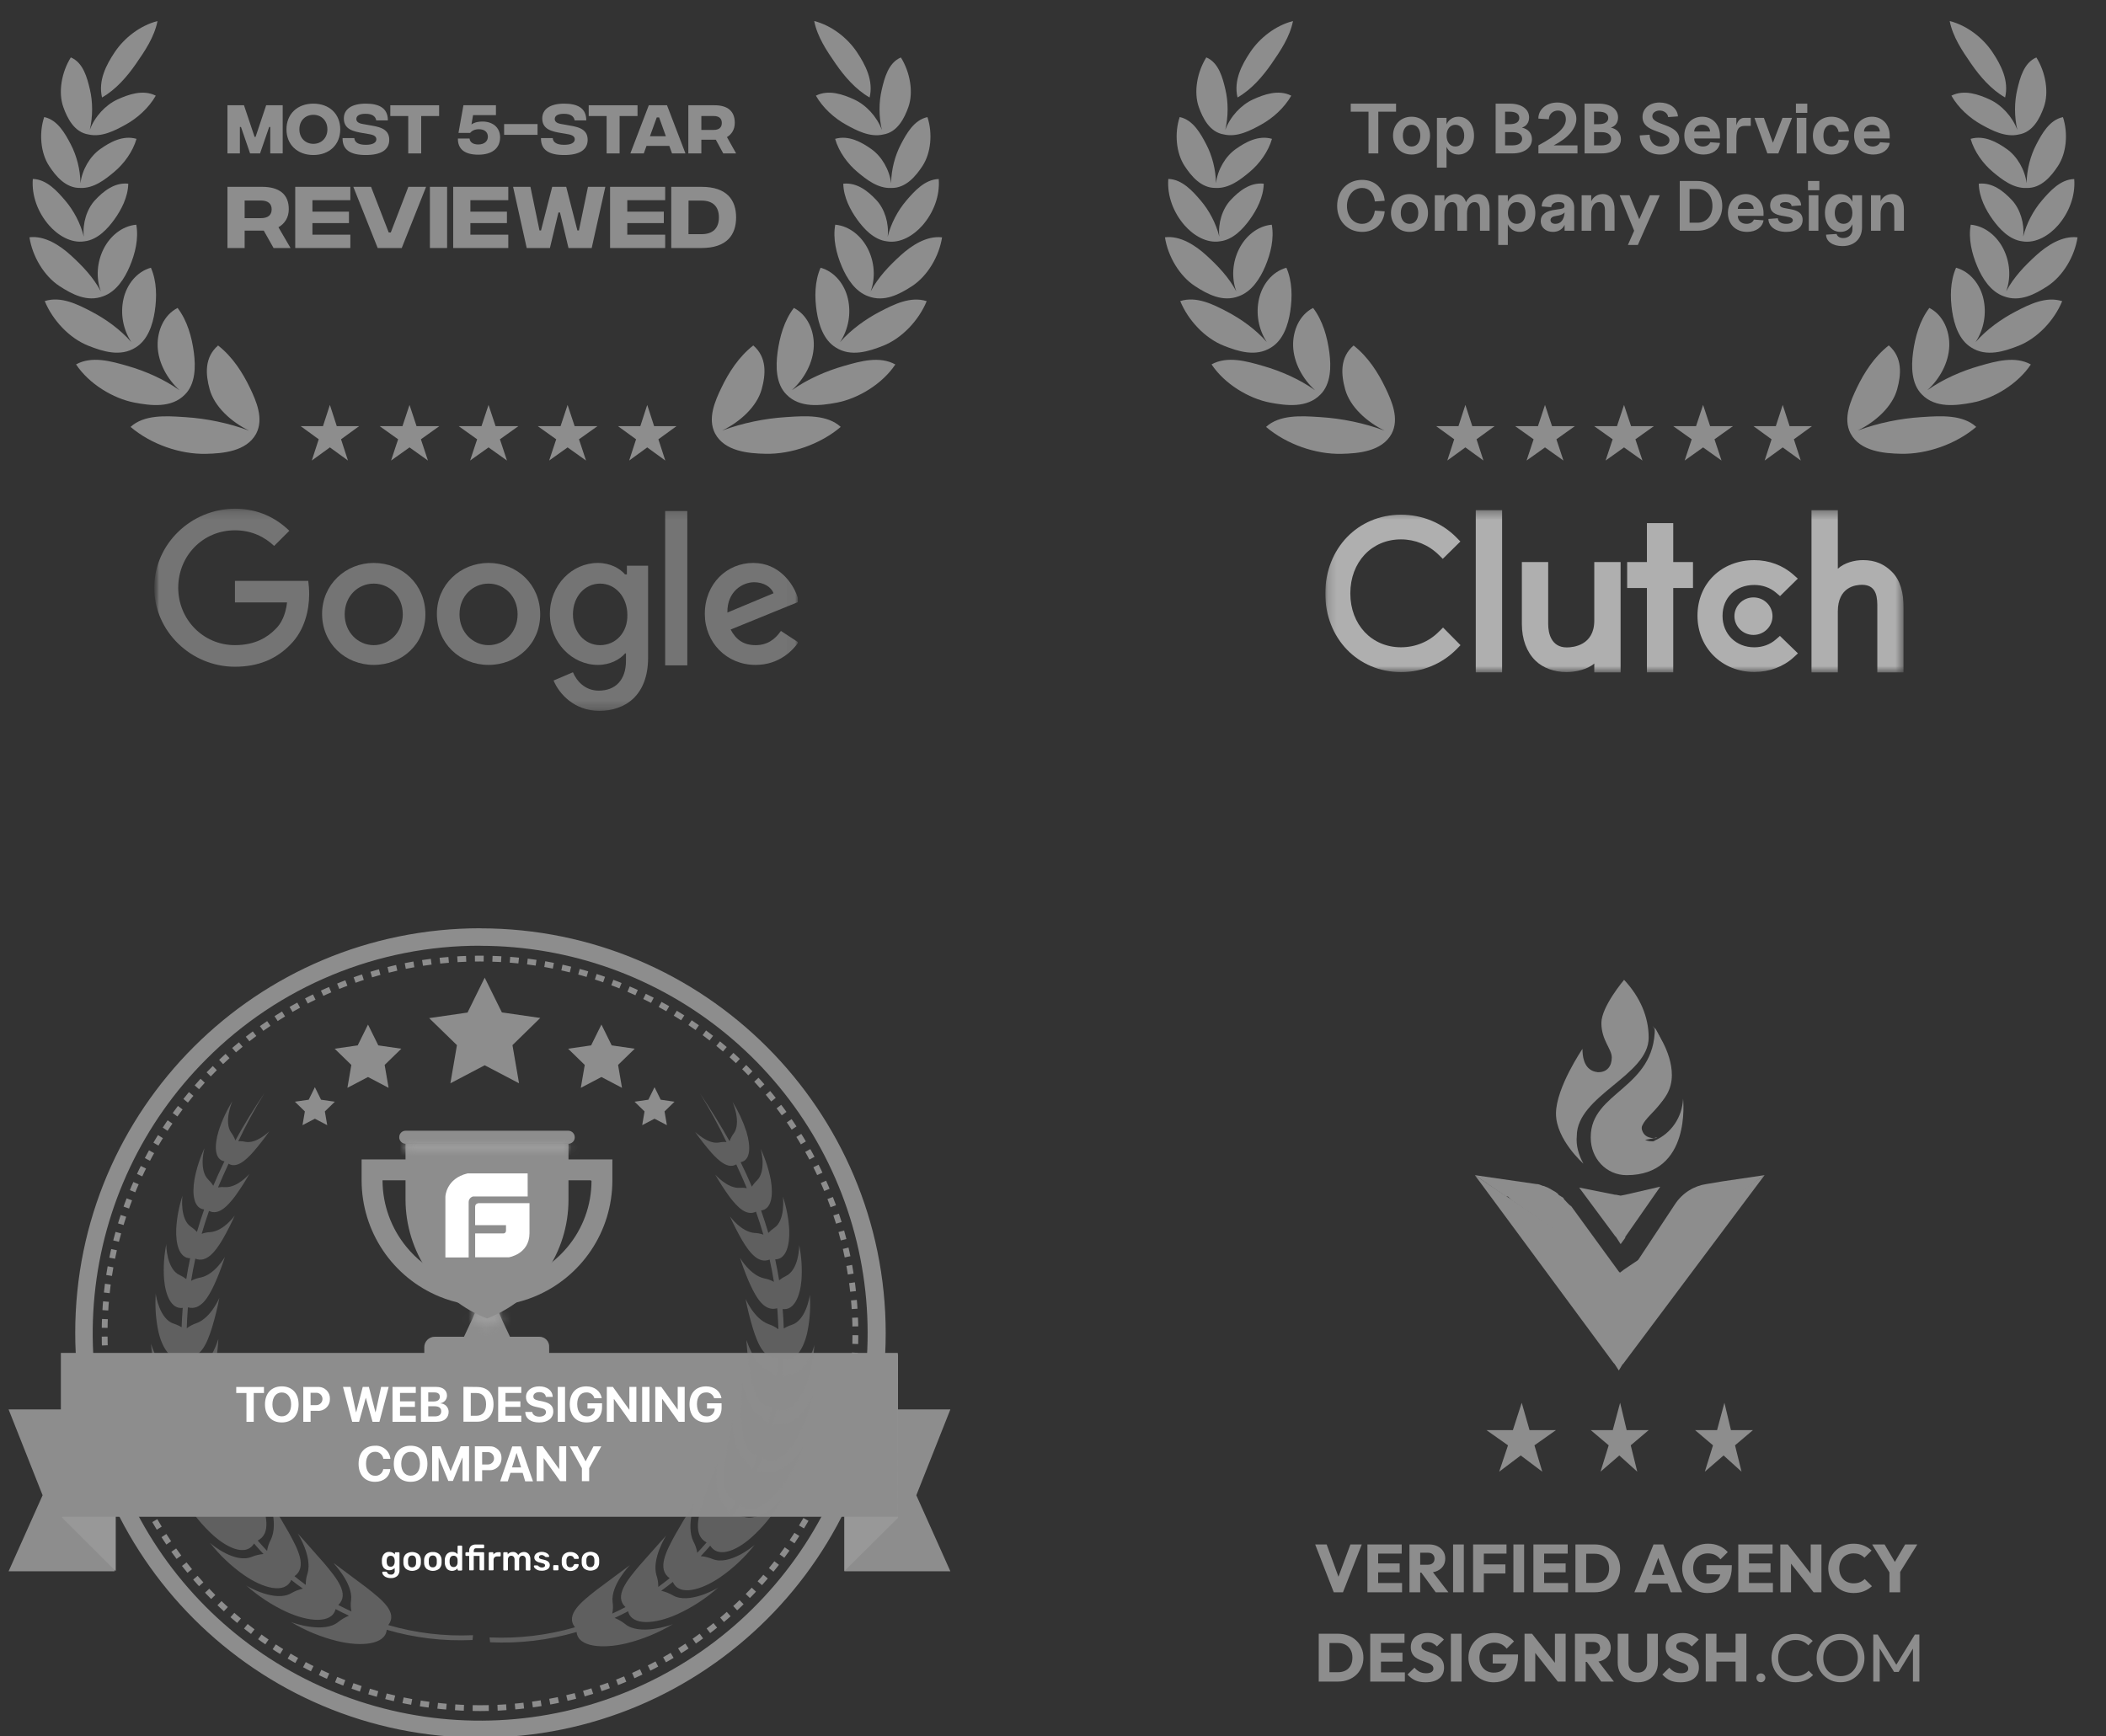 <svg width="245" height="202" viewBox="0 0 245 202" fill="none" xmlns="http://www.w3.org/2000/svg">
<rect x="0" y="0" width="245" height="202" fill="#333333" stroke="none"/>
<g clip-path="url(#clip0_920_119)">
<g clip-path="url(#clip1_920_119)">
<g clip-path="url(#clip2_920_119)">
<g clip-path="url(#clip3_920_119)">
<mask id="mask0_920_119" style="mask-type:luminance" maskUnits="userSpaceOnUse" x="0" y="0" width="113" height="56">
<path d="M112.093 0.002H-1.52588e-05V55.709H112.093V0.002Z" fill="white"/>
</mask>
<g mask="url(#mask0_920_119)">
<path d="M99.686 6.057C100.68 7.543 101.635 9.377 101.166 11.342C99.546 10.415 98.243 8.901 97.21 7.406C96.17 5.901 95.09 4.301 94.719 2.446C96.763 2.969 98.591 4.42 99.686 6.057Z" fill="#8D8D8D"/>
<path d="M11.87 11.342C11.402 9.377 12.358 7.543 13.354 6.058C14.451 4.422 16.28 2.972 18.324 2.451C17.953 4.306 16.87 5.905 15.829 7.409C14.795 8.903 13.49 10.416 11.87 11.342Z" fill="#8D8D8D"/>
<path d="M10.445 15.108C10.811 13.552 10.803 11.848 10.455 10.388C10.149 9.105 9.704 7.291 8.239 6.679C7.174 8.387 6.745 10.714 7.366 12.458C7.815 13.719 8.622 15.387 10.296 15.645C11.832 15.999 13.385 15.18 14.612 14.503C15.976 13.751 17.311 12.554 18.123 11.131C16.634 10.379 14.938 10.989 13.663 11.574C12.287 12.204 11.024 13.556 10.445 15.108Z" fill="#8D8D8D"/>
<path d="M39.179 49.581L38.377 47.109L37.574 49.581H34.976L37.078 51.108L36.275 53.579L38.377 52.052L40.478 53.579L39.675 51.108L41.777 49.581H39.179Z" fill="#8D8D8D"/>
<path d="M48.459 49.583L47.64 47.112L46.821 49.583H44.17L46.315 51.111L45.495 53.582L47.64 52.054L49.784 53.582L48.965 51.111L51.109 49.583H48.459Z" fill="#8D8D8D"/>
<path d="M57.653 49.583L56.834 47.112L56.014 49.583H53.364L55.508 51.111L54.689 53.582L56.834 52.054L58.978 53.582L58.159 51.111L60.303 49.583H57.653Z" fill="#8D8D8D"/>
<path d="M66.85 49.583L66.031 47.112L65.212 49.583H62.561L64.705 51.111L63.886 53.582L66.031 52.054L68.175 53.582L67.356 51.111L69.501 49.583H66.85Z" fill="#8D8D8D"/>
<path d="M76.097 49.583L75.295 47.112L74.491 49.583H71.894L73.996 51.111L73.194 53.582L75.295 52.054L77.396 53.582L76.593 51.111L78.695 49.583H76.097Z" fill="#8D8D8D"/>
<path d="M5.715 19.309C6.47 20.462 7.639 21.906 9.343 21.865C10.893 21.942 12.232 20.884 13.286 20.001C14.422 19.05 15.447 17.66 15.88 16.156C14.294 15.695 12.777 16.55 11.645 17.356C10.463 18.197 9.555 19.738 9.359 21.32C9.345 19.735 8.916 18.098 8.225 16.78C7.592 15.574 6.712 13.945 5.14 13.619C4.521 15.495 4.719 17.79 5.715 19.309Z" fill="#8D8D8D"/>
<path d="M9.846 28.074C8.264 28.339 6.721 27.369 5.719 26.229C4.429 24.761 3.662 22.792 3.818 20.82C5.443 20.862 6.674 22.267 7.583 23.329C8.563 24.473 9.365 25.979 9.751 27.532C9.581 25.984 10.101 24.313 11.065 23.28C11.996 22.283 13.299 21.197 14.922 21.371C14.887 22.941 14.1 24.436 13.289 25.555C12.533 26.599 11.368 27.89 9.846 28.074Z" fill="#8D8D8D"/>
<path d="M6.927 33.29C8.384 34.239 10.15 35.178 12.007 34.467C13.53 33.928 14.499 32.394 15.095 30.987C15.726 29.495 16.147 27.775 15.855 26.143C14.181 26.291 12.793 27.489 12.056 28.951C11.286 30.48 11.138 32.3 11.73 33.903C10.855 32.254 9.576 30.919 8.221 29.687C6.989 28.566 5.214 27.386 3.427 27.608C3.767 29.818 5.116 32.111 6.927 33.29Z" fill="#8D8D8D"/>
<path d="M15.757 40.44C17.191 39.583 17.768 37.779 18.004 36.234C18.258 34.567 18.247 32.729 17.555 31.148C15.892 31.612 14.75 33.109 14.373 34.749C13.975 36.482 14.311 38.329 15.28 39.804C13.992 38.326 12.28 37.106 10.639 36.25C9.054 35.424 7.109 34.427 5.205 35.029C6.123 37.27 8.087 39.356 10.263 40.219C11.948 40.887 13.999 41.548 15.757 40.44Z" fill="#8D8D8D"/>
<path d="M22.554 41.021C22.765 42.629 22.759 44.67 21.51 45.908C19.949 47.506 17.534 47.198 15.672 46.846C13.171 46.374 10.356 44.668 8.847 42.396C10.69 41.382 12.943 42.031 14.768 42.556L14.872 42.586C16.908 43.172 19.078 44.116 20.893 45.406C19.445 44.097 18.389 42.175 18.338 40.239C18.291 38.507 19.043 36.654 20.66 35.828C21.789 37.31 22.318 39.214 22.554 41.021Z" fill="#8D8D8D"/>
<path d="M29.799 50.461C30.718 48.71 29.807 46.655 29.081 45.136C28.223 43.341 27.05 41.511 25.371 40.196C23.76 41.586 23.913 43.574 24.392 45.301C24.962 47.356 26.937 49.107 28.983 50.105C26.614 49.221 24.026 48.691 21.565 48.534L21.316 48.518C19.338 48.389 16.764 48.221 15.188 49.669C17.571 51.695 20.955 52.864 23.937 52.803C25.936 52.762 28.678 52.526 29.799 50.461Z" fill="#8D8D8D"/>
<path d="M102.591 15.115C102.014 13.563 100.751 12.209 99.376 11.577C98.1 10.991 96.405 10.38 94.916 11.131C95.727 12.554 97.061 13.752 98.424 14.505C99.65 15.183 101.201 16.003 102.738 15.65C104.412 15.394 105.222 13.727 105.672 12.466C106.294 10.723 105.869 8.395 104.805 6.686C103.339 7.297 102.892 9.11 102.585 10.393C102.236 11.853 102.226 13.558 102.591 15.115Z" fill="#8D8D8D"/>
<path d="M101.386 17.358C102.567 18.2 103.473 19.74 103.668 21.321C103.685 19.737 104.115 18.102 104.807 16.784C105.44 15.579 106.323 13.951 107.894 13.626C108.511 15.502 108.312 17.797 107.314 19.316C106.559 20.467 105.39 21.907 103.689 21.869C102.137 21.948 100.797 20.887 99.742 20.003C98.608 19.051 97.584 17.66 97.153 16.156C98.738 15.695 100.256 16.551 101.386 17.358Z" fill="#8D8D8D"/>
<path d="M103.266 27.543C103.439 25.994 102.922 24.319 101.956 23.284C101.027 22.287 99.725 21.199 98.102 21.372C98.135 22.942 98.92 24.438 99.731 25.558C100.485 26.602 101.648 27.892 103.17 28.078C104.752 28.346 106.296 27.378 107.301 26.238C108.591 24.77 109.361 22.802 109.207 20.83C107.581 20.87 106.35 22.274 105.439 23.336C104.457 24.481 103.652 25.988 103.266 27.543Z" fill="#8D8D8D"/>
<path d="M100.964 28.954C101.733 30.484 101.879 32.304 101.285 33.906C102.161 32.258 103.442 30.924 104.798 29.692C106.03 28.573 107.807 27.394 109.593 27.617C109.252 29.827 107.901 32.119 106.089 33.297C104.633 34.243 102.867 35.18 101.013 34.472C99.487 33.934 98.519 32.397 97.923 30.987C97.293 29.495 96.874 27.775 97.167 26.143C98.841 26.293 100.228 27.491 100.964 28.954Z" fill="#8D8D8D"/>
<path d="M97.731 39.802C98.699 38.328 99.037 36.483 98.641 34.752C98.266 33.111 97.125 31.613 95.462 31.148C94.768 32.728 94.757 34.566 95.008 36.233C95.243 37.776 95.816 39.576 97.241 40.436C99.001 41.553 101.057 40.892 102.744 40.224C104.922 39.363 106.887 37.278 107.807 35.038C105.903 34.435 103.959 35.43 102.373 36.255C100.732 37.109 99.019 38.327 97.731 39.802Z" fill="#8D8D8D"/>
<path d="M90.454 41.017C90.243 42.626 90.246 44.666 91.495 45.906C93.053 47.505 95.469 47.198 97.332 46.848C99.833 46.377 102.65 44.673 104.16 42.403C102.319 41.387 100.065 42.034 98.24 42.558L98.135 42.588C96.099 43.172 93.929 44.114 92.114 45.402C93.562 44.094 94.619 42.174 94.672 40.239C94.721 38.507 93.97 36.653 92.354 35.826C91.223 37.308 90.693 39.211 90.454 41.017Z" fill="#8D8D8D"/>
<path d="M89.054 52.797C87.056 52.755 84.313 52.516 83.195 50.451L83.18 50.423C82.287 48.677 83.194 46.636 83.918 45.127C84.778 43.332 85.953 41.502 87.631 40.19C89.243 41.58 89.086 43.568 88.607 45.295C88.034 47.349 86.058 49.099 84.011 50.095C86.381 49.213 88.968 48.685 91.43 48.53L91.68 48.514C93.658 48.386 96.233 48.221 97.806 49.669C95.422 51.693 92.037 52.86 89.054 52.797Z" fill="#8D8D8D"/>
<path d="M26.459 17.85H27.907V14.775H28.035L29.094 17.85H30.254L31.313 14.775H31.44V17.85H32.888V12.246H30.964L29.731 15.929H29.617L28.383 12.246H26.459V17.85Z" fill="#8D8D8D"/>
<path d="M36.458 18.035C38.328 18.035 39.582 16.814 39.582 15.046C39.582 13.272 38.328 12.058 36.458 12.058C34.581 12.058 33.327 13.272 33.327 15.046C33.327 16.814 34.581 18.035 36.458 18.035ZM36.458 16.734C35.54 16.734 34.829 16.074 34.829 15.046C34.829 14.012 35.54 13.358 36.458 13.358C37.37 13.358 38.087 14.012 38.087 15.046C38.087 16.074 37.37 16.734 36.458 16.734Z" fill="#8D8D8D"/>
<path d="M42.542 18.035C44.352 18.042 45.284 17.415 45.284 16.261C45.284 14.86 43.889 14.726 42.803 14.533L42.193 14.426C41.67 14.339 41.456 14.132 41.456 13.845C41.456 13.479 41.804 13.238 42.522 13.238C43.319 13.238 43.688 13.545 43.769 14.006H45.123C45.123 12.545 44.07 12.058 42.548 12.058C40.906 12.058 40.001 12.705 40.001 13.779C40.001 15.066 41.134 15.3 42.206 15.48L42.91 15.6C43.541 15.7 43.782 15.894 43.782 16.214C43.782 16.594 43.36 16.854 42.542 16.848C41.657 16.848 41.255 16.541 41.221 16.067H39.853C39.833 17.428 40.745 18.035 42.542 18.035Z" fill="#8D8D8D"/>
<path d="M51.085 12.246H45.407V13.5H47.492V17.85H49V13.5H51.085V12.246Z" fill="#8D8D8D"/>
<path d="M55.65 17.997C57.273 17.997 58.178 17.223 58.178 15.982C58.178 14.761 57.246 14.141 56.133 14.141C55.456 14.141 55.027 14.334 54.846 14.481L55.033 13.394H57.695V12.246H53.914L53.337 15.462H54.691C54.866 15.248 55.181 15.035 55.711 15.035C56.374 15.035 56.756 15.375 56.756 15.909C56.756 16.422 56.354 16.809 55.637 16.809C55.114 16.809 54.678 16.609 54.624 16.116H53.27C53.25 17.35 54.061 17.997 55.65 17.997Z" fill="#8D8D8D"/>
<path d="M58.647 15.688H62.535V14.434H58.647V15.688Z" fill="#8D8D8D"/>
<path d="M65.624 18.035C67.434 18.042 68.366 17.415 68.366 16.261C68.366 14.86 66.971 14.726 65.885 14.533L65.275 14.426C64.752 14.339 64.538 14.132 64.538 13.845C64.538 13.479 64.886 13.238 65.604 13.238C66.401 13.238 66.77 13.545 66.85 14.006H68.205C68.205 12.545 67.152 12.058 65.63 12.058C63.988 12.058 63.083 12.705 63.083 13.779C63.083 15.066 64.216 15.3 65.288 15.48L65.992 15.6C66.623 15.7 66.864 15.894 66.864 16.214C66.864 16.594 66.442 16.854 65.624 16.848C64.739 16.848 64.337 16.541 64.303 16.067H62.935C62.915 17.428 63.827 18.035 65.624 18.035Z" fill="#8D8D8D"/>
<path d="M74.166 12.246H68.487V13.5H70.572V17.85H72.081V13.5H74.166V12.246Z" fill="#8D8D8D"/>
<path d="M78.18 17.85H79.742L77.596 12.246H75.478L73.332 17.85H74.895L75.21 16.976H77.864L78.18 17.85ZM75.612 15.849L76.403 13.66H76.678L77.462 15.849H75.612Z" fill="#8D8D8D"/>
<path d="M85.635 17.85L84.569 15.949C85.112 15.629 85.481 15.068 85.481 14.294C85.481 12.933 84.649 12.246 83.127 12.246H80.077V17.85H81.592V16.256H83.275L84.14 17.85H85.635ZM81.592 13.5H83.034C83.644 13.5 83.972 13.781 83.972 14.308C83.972 14.835 83.644 15.115 83.034 15.115H81.592V13.5Z" fill="#8D8D8D"/>
<path d="M33.8 28.855L32.392 26.44C33.109 26.033 33.596 25.322 33.596 24.339C33.596 22.611 32.498 21.738 30.488 21.738H26.459V28.855H28.46V26.83H30.683L31.825 28.855H33.8ZM28.46 23.331H30.364C31.17 23.331 31.604 23.687 31.604 24.356C31.604 25.025 31.17 25.381 30.364 25.381H28.46V23.331Z" fill="#8D8D8D"/>
<path d="M34.345 28.855H40.756V27.304H36.346V25.957H40.596V24.627H36.346V23.289H40.756V21.738H34.345V28.855Z" fill="#8D8D8D"/>
<path d="M43.938 28.855H46.736L49.569 21.738H47.506L45.461 27.05H45.222L43.167 21.738H41.105L43.938 28.855Z" fill="#8D8D8D"/>
<path d="M50.013 28.855H52.014V21.738H50.013V28.855Z" fill="#8D8D8D"/>
<path d="M52.721 28.855H59.132V27.304H54.722V25.957H58.973V24.627H54.722V23.289H59.132V21.738H52.721V28.855Z" fill="#8D8D8D"/>
<path d="M61.274 28.855H63.975L64.966 24.72H65.144L66.135 28.855H68.836L70.421 21.738H68.402L67.348 26.813H67.171L65.87 21.738H64.24L62.939 26.813H62.762L61.708 21.738H59.689L61.274 28.855Z" fill="#8D8D8D"/>
<path d="M70.973 28.855H77.383V27.304H72.974V25.957H77.224V24.627H72.974V23.289H77.383V21.738H70.973V28.855Z" fill="#8D8D8D"/>
<path d="M81.616 21.738H78.091V28.855H81.616C84.555 28.855 85.635 27.321 85.635 25.296C85.635 23.263 84.555 21.738 81.616 21.738ZM81.616 27.245H80.093L80.102 23.339H81.616C82.899 23.339 83.634 24 83.634 25.296C83.634 26.584 82.899 27.245 81.616 27.245Z" fill="#8D8D8D"/>
</g>
</g>
</g>
</g>
<g opacity="0.72">
<g clip-path="url(#clip4_920_119)">
<g clip-path="url(#clip5_920_119)">
<mask id="mask1_920_119" style="mask-type:luminance" maskUnits="userSpaceOnUse" x="17" y="48" width="76" height="57">
<path d="M92.991 48.746H17.944V104.453H92.991V48.746Z" fill="white"/>
</mask>
<g mask="url(#mask1_920_119)">
<mask id="mask2_920_119" style="mask-type:luminance" maskUnits="userSpaceOnUse" x="17" y="59" width="76" height="24">
<path d="M92.991 59.19H17.944V82.705H92.991V59.19Z" fill="white"/>
</mask>
<g mask="url(#mask2_920_119)">
<path d="M27.332 67.578V70.09H33.394C33.233 71.479 32.75 72.548 31.999 73.243C31.14 74.098 29.746 75.06 27.332 75.06C23.631 75.06 20.734 72.067 20.734 68.379C20.734 64.692 23.577 61.699 27.332 61.699C29.317 61.699 30.819 62.501 31.892 63.516L33.662 61.753C32.16 60.31 30.121 59.188 27.332 59.188C22.236 59.188 17.944 63.303 17.944 68.379C17.944 73.457 22.236 77.572 27.332 77.572C30.068 77.572 32.16 76.663 33.769 75.006C35.432 73.35 35.968 70.998 35.968 69.128C35.968 68.54 35.915 68.005 35.861 67.578H27.332Z" fill="#8D8D8D"/>
<path d="M43.479 65.496C40.207 65.496 37.471 68.008 37.471 71.428C37.471 74.849 40.153 77.36 43.479 77.36C46.805 77.36 49.487 74.902 49.487 71.482C49.487 68.008 46.805 65.496 43.479 65.496ZM43.479 75.062C41.655 75.062 40.099 73.566 40.099 71.482C40.099 69.344 41.655 67.901 43.479 67.901C45.303 67.901 46.858 69.344 46.858 71.482C46.858 73.566 45.303 75.062 43.479 75.062Z" fill="#8D8D8D"/>
<path d="M72.822 66.832H72.715C72.125 66.137 70.998 65.496 69.55 65.496C66.546 65.496 63.971 68.061 63.971 71.428C63.971 74.742 66.546 77.36 69.55 77.36C70.998 77.36 72.125 76.719 72.715 76.024H72.822V76.879C72.822 79.124 71.588 80.353 69.657 80.353C68.048 80.353 67.082 79.231 66.653 78.215L64.4 79.177C65.044 80.727 66.814 82.704 69.711 82.704C72.768 82.704 75.397 80.887 75.397 76.505V65.817H72.929V66.832H72.822ZM69.818 75.062C67.994 75.062 66.653 73.513 66.653 71.482C66.653 69.397 68.048 67.901 69.818 67.901C71.588 67.901 72.983 69.451 72.983 71.535C73.037 73.566 71.642 75.062 69.818 75.062Z" fill="#8D8D8D"/>
<path d="M56.834 65.496C53.562 65.496 50.826 68.008 50.826 71.428C50.826 74.849 53.508 77.36 56.834 77.36C60.16 77.36 62.842 74.902 62.842 71.482C62.842 68.008 60.16 65.496 56.834 65.496ZM56.834 75.062C55.011 75.062 53.455 73.566 53.455 71.482C53.455 69.344 55.011 67.901 56.834 67.901C58.658 67.901 60.214 69.344 60.214 71.482C60.214 73.566 58.658 75.062 56.834 75.062Z" fill="#8D8D8D"/>
<path d="M77.381 59.455H79.956V77.412H77.381V59.455Z" fill="#8D8D8D"/>
<path d="M87.895 75.062C86.554 75.062 85.642 74.474 84.999 73.245L92.991 69.985L92.723 69.29C92.24 67.954 90.685 65.496 87.627 65.496C84.57 65.496 81.995 67.901 81.995 71.428C81.995 74.742 84.516 77.36 87.895 77.36C90.631 77.36 92.187 75.704 92.884 74.742L90.846 73.406C90.148 74.421 89.236 75.062 87.895 75.062ZM87.734 67.741C88.807 67.741 89.719 68.275 89.987 69.023L84.623 71.268C84.57 68.809 86.393 67.741 87.734 67.741Z" fill="#8D8D8D"/>
</g>
</g>
</g>
</g>
</g>
</g>
<g clip-path="url(#clip6_920_119)">
<g clip-path="url(#clip7_920_119)">
<g clip-path="url(#clip8_920_119)">
<g clip-path="url(#clip9_920_119)">
<mask id="mask3_920_119" style="mask-type:luminance" maskUnits="userSpaceOnUse" x="132" y="0" width="113" height="56">
<path d="M244.19 0.002H132.096V55.709H244.19V0.002Z" fill="white"/>
</mask>
<g mask="url(#mask3_920_119)">
<path d="M231.783 6.057C232.777 7.543 233.732 9.377 233.263 11.342C231.643 10.415 230.34 8.901 229.307 7.406C228.266 5.901 227.186 4.301 226.815 2.446C228.859 2.969 230.688 4.42 231.783 6.057Z" fill="#8D8D8D"/>
<path d="M143.966 11.341C143.498 9.376 144.454 7.542 145.451 6.057C146.547 4.421 148.377 2.971 150.42 2.45C150.049 4.305 148.967 5.904 147.926 7.408C146.891 8.902 145.587 10.415 143.966 11.341Z" fill="#8D8D8D"/>
<path d="M142.542 15.108C142.907 13.552 142.899 11.848 142.551 10.388C142.245 9.105 141.8 7.291 140.335 6.679C139.27 8.387 138.842 10.714 139.463 12.458C139.911 13.719 140.719 15.387 142.392 15.645C143.928 15.999 145.482 15.18 146.708 14.503C148.072 13.751 149.408 12.554 150.22 11.131C148.731 10.379 147.035 10.989 145.759 11.574C144.384 12.204 143.121 13.556 142.542 15.108Z" fill="#8D8D8D"/>
<path d="M171.276 49.581L170.473 47.109L169.67 49.581H167.073L169.174 51.108L168.372 53.579L170.473 52.052L172.575 53.579L171.772 51.108L173.873 49.581H171.276Z" fill="#8D8D8D"/>
<path d="M180.555 49.583L179.736 47.112L178.917 49.583H176.267L178.411 51.111L177.592 53.582L179.736 52.054L181.881 53.582L181.062 51.111L183.206 49.583H180.555Z" fill="#8D8D8D"/>
<path d="M189.749 49.583L188.93 47.112L188.111 49.583H185.46L187.605 51.111L186.786 53.582L188.93 52.054L191.074 53.582L190.255 51.111L192.4 49.583H189.749Z" fill="#8D8D8D"/>
<path d="M198.946 49.583L198.127 47.112L197.308 49.583H194.658L196.802 51.111L195.983 53.582L198.127 52.054L200.272 53.582L199.453 51.111L201.597 49.583H198.946Z" fill="#8D8D8D"/>
<path d="M208.193 49.583L207.391 47.112L206.588 49.583H203.991L206.092 51.111L205.29 53.582L207.391 52.054L209.492 53.582L208.689 51.111L210.792 49.583H208.193Z" fill="#8D8D8D"/>
<path d="M137.811 19.309C138.567 20.462 139.736 21.906 141.44 21.865C142.989 21.942 144.328 20.884 145.383 20.001C146.518 19.05 147.543 17.66 147.976 16.156C146.391 15.695 144.873 16.55 143.742 17.356C142.56 18.197 141.651 19.738 141.456 21.32C141.441 19.735 141.012 18.098 140.321 16.78C139.689 15.574 138.808 13.945 137.237 13.619C136.618 15.495 136.815 17.79 137.811 19.309Z" fill="#8D8D8D"/>
<path d="M141.942 28.073C140.36 28.338 138.818 27.368 137.816 26.228C136.526 24.76 135.758 22.791 135.915 20.819C137.539 20.861 138.77 22.265 139.68 23.328C140.659 24.472 141.462 25.977 141.847 27.53C141.678 25.983 142.197 24.312 143.161 23.279C144.092 22.282 145.396 21.196 147.018 21.37C146.983 22.94 146.197 24.435 145.386 25.554C144.63 26.598 143.465 27.889 141.942 28.073Z" fill="#8D8D8D"/>
<path d="M139.024 33.29C140.48 34.239 142.247 35.178 144.104 34.467C145.627 33.928 146.596 32.394 147.191 30.987C147.822 29.495 148.244 27.775 147.952 26.143C146.278 26.291 144.89 27.489 144.153 28.951C143.382 30.48 143.234 32.3 143.826 33.903C142.952 32.254 141.672 30.919 140.317 29.687C139.085 28.566 137.311 27.386 135.524 27.608C135.864 29.818 137.212 32.111 139.024 33.29Z" fill="#8D8D8D"/>
<path d="M147.854 40.44C149.287 39.583 149.864 37.779 150.1 36.234C150.354 34.567 150.343 32.729 149.651 31.148C147.988 31.612 146.847 33.109 146.47 34.749C146.071 36.482 146.408 38.329 147.376 39.804C146.089 38.326 144.376 37.106 142.735 36.25C141.15 35.424 139.206 34.427 137.302 35.029C138.22 37.27 140.183 39.356 142.36 40.219C144.045 40.887 146.095 41.548 147.854 40.44Z" fill="#8D8D8D"/>
<path d="M154.651 41.02C154.861 42.628 154.855 44.669 153.606 45.907C152.046 47.505 149.631 47.197 147.768 46.845C145.267 46.373 142.452 44.667 140.944 42.395C142.786 41.381 145.04 42.03 146.864 42.555L146.968 42.585C149.005 43.171 151.174 44.115 152.989 45.405C151.541 44.096 150.486 42.174 150.434 40.238C150.388 38.506 151.139 36.653 152.757 35.827C153.886 37.31 154.415 39.213 154.651 41.02Z" fill="#8D8D8D"/>
<path d="M161.895 50.461C162.815 48.71 161.904 46.655 161.177 45.136C160.319 43.341 159.146 41.511 157.468 40.196C155.856 41.586 156.009 43.574 156.489 45.301C157.058 47.356 159.034 49.107 161.079 50.105C158.71 49.221 156.123 48.691 153.662 48.534L153.412 48.518C151.435 48.389 148.86 48.221 147.285 49.669C149.667 51.695 153.051 52.864 156.034 52.803C158.033 52.762 160.775 52.526 161.895 50.461Z" fill="#8D8D8D"/>
<path d="M234.687 15.115C234.11 13.563 232.847 12.209 231.473 11.577C230.197 10.991 228.502 10.38 227.013 11.131C227.823 12.554 229.157 13.752 230.52 14.505C231.746 15.183 233.298 16.003 234.834 15.65C236.509 15.394 237.318 13.727 237.768 12.466C238.391 10.723 237.965 8.395 236.901 6.686C235.436 7.297 234.988 9.11 234.682 10.393C234.333 11.853 234.322 13.558 234.687 15.115Z" fill="#8D8D8D"/>
<path d="M233.483 17.358C234.663 18.2 235.569 19.74 235.764 21.321C235.782 19.737 236.212 18.102 236.904 16.784C237.536 15.579 238.42 13.951 239.991 13.626C240.608 15.502 240.409 17.797 239.41 19.316C238.656 20.467 237.487 21.907 235.786 21.869C234.234 21.948 232.894 20.887 231.839 20.003C230.704 19.051 229.681 17.66 229.25 16.156C230.835 15.695 232.352 16.551 233.483 17.358Z" fill="#8D8D8D"/>
<path d="M235.363 27.543C235.536 25.994 235.018 24.319 234.053 23.284C233.124 22.287 231.821 21.199 230.199 21.372C230.232 22.942 231.017 24.438 231.827 25.558C232.582 26.602 233.745 27.892 235.266 28.078C236.849 28.346 238.393 27.378 239.397 26.238C240.688 24.77 241.457 22.802 241.303 20.83C239.677 20.87 238.447 22.274 237.535 23.336C236.553 24.481 235.748 25.988 235.363 27.543Z" fill="#8D8D8D"/>
<path d="M233.06 28.954C233.83 30.484 233.976 32.304 233.381 33.906C234.258 32.258 235.538 30.924 236.894 29.692C238.127 28.573 239.903 27.394 241.69 27.617C241.348 29.827 239.997 32.119 238.185 33.297C236.729 34.243 234.964 35.18 233.11 34.472C231.584 33.934 230.615 32.397 230.02 30.987C229.39 29.495 228.97 27.775 229.263 26.143C230.937 26.293 232.325 27.491 233.06 28.954Z" fill="#8D8D8D"/>
<path d="M229.828 39.802C230.795 38.328 231.133 36.483 230.737 34.752C230.362 33.111 229.222 31.613 227.558 31.148C226.865 32.728 226.853 34.566 227.105 36.233C227.339 37.776 227.913 39.576 229.338 40.436C231.098 41.553 233.153 40.892 234.84 40.224C237.018 39.363 238.983 37.278 239.904 35.038C238 34.435 236.055 35.43 234.469 36.255C232.829 37.109 231.116 38.327 229.828 39.802Z" fill="#8D8D8D"/>
<path d="M222.551 41.017C222.34 42.626 222.343 44.666 223.591 45.906C225.149 47.505 227.566 47.198 229.428 46.848C231.93 46.377 234.746 44.673 236.257 42.403C234.416 41.387 232.161 42.034 230.337 42.558L230.232 42.588C228.196 43.172 226.026 44.114 224.21 45.402C225.658 44.094 226.715 42.174 226.768 40.239C226.817 38.507 226.067 36.653 224.45 35.826C223.32 37.308 222.79 39.211 222.551 41.017Z" fill="#8D8D8D"/>
<path d="M221.151 52.796C219.152 52.754 216.41 52.515 215.292 50.45L215.276 50.422C214.384 48.676 215.291 46.636 216.014 45.126C216.874 43.331 218.049 41.501 219.728 40.188C221.34 41.579 221.183 43.567 220.703 45.294C220.131 47.348 218.154 49.098 216.107 50.094C218.477 49.212 221.065 48.684 223.526 48.529L223.777 48.513C225.754 48.386 228.329 48.22 229.903 49.668C227.519 51.692 224.134 52.859 221.151 52.796Z" fill="#8D8D8D"/>
<path d="M159.203 17.847V12.995H157.137V12.06H162.41V12.995H160.344V17.847H159.203ZM164.214 17.979C162.958 17.979 162.057 17.061 162.057 15.78C162.057 14.499 162.958 13.581 164.214 13.581C165.471 13.581 166.363 14.499 166.363 15.78C166.363 17.061 165.471 17.979 164.214 17.979ZM164.214 17.045C164.834 17.045 165.231 16.549 165.231 15.78C165.231 15.011 164.834 14.515 164.214 14.515C163.594 14.515 163.197 15.011 163.197 15.78C163.197 16.549 163.594 17.045 164.214 17.045ZM169.677 17.979C169.032 17.979 168.536 17.648 168.28 17.086V19.5H167.164V13.714H168.28V14.474C168.536 13.912 169.032 13.581 169.677 13.581C170.735 13.581 171.479 14.491 171.479 15.78C171.479 17.07 170.735 17.979 169.677 17.979ZM169.313 17.045C169.925 17.045 170.338 16.541 170.338 15.78C170.338 15.02 169.925 14.515 169.313 14.515C168.702 14.515 168.288 15.02 168.288 15.78C168.288 16.541 168.702 17.045 169.313 17.045ZM173.994 17.847V12.06H175.647C177.003 12.06 177.887 12.689 177.887 13.664C177.887 14.259 177.565 14.689 177.052 14.846C177.771 15.003 178.218 15.499 178.218 16.194C178.218 17.185 177.317 17.847 175.978 17.847H173.994ZM175.978 16.913C176.664 16.913 177.077 16.623 177.077 16.144C177.077 15.664 176.664 15.375 175.978 15.375H175.093V16.913H175.978ZM175.647 14.449C176.35 14.449 176.746 14.185 176.746 13.722C176.746 13.259 176.35 12.995 175.647 12.995H175.093V14.449H175.647ZM178.971 16.913C181.302 15.64 182.162 14.821 182.162 13.862C182.162 13.242 181.806 12.862 181.244 12.862C180.641 12.862 180.186 13.3 180.186 13.879L178.963 13.796C178.963 12.722 179.905 11.928 181.178 11.928C182.451 11.928 183.385 12.73 183.385 13.821C183.385 14.945 182.402 16.086 180.748 16.913H183.517V17.847H178.971V16.913ZM184.343 17.847V12.06H185.996C187.351 12.06 188.236 12.689 188.236 13.664C188.236 14.259 187.913 14.689 187.401 14.846C188.12 15.003 188.567 15.499 188.567 16.194C188.567 17.185 187.666 17.847 186.326 17.847H184.343ZM186.326 16.913C187.012 16.913 187.426 16.623 187.426 16.144C187.426 15.664 187.012 15.375 186.326 15.375H185.442V16.913H186.326ZM185.996 14.449C186.698 14.449 187.095 14.185 187.095 13.722C187.095 13.259 186.698 12.995 185.996 12.995H185.442V14.449H185.996ZM193.14 17.979C191.785 17.979 190.76 17.095 190.76 15.755L191.909 15.673C191.909 16.45 192.405 17.045 193.19 17.045C193.686 17.045 194.215 16.805 194.215 16.317C194.215 15.135 191.082 15.557 191.082 13.606C191.082 12.589 191.934 11.928 193.074 11.928C194.116 11.928 195.116 12.482 195.207 13.54L194.066 13.623C193.992 13.135 193.545 12.862 193.074 12.862C192.62 12.862 192.223 13.11 192.223 13.515C192.223 14.648 195.356 14.358 195.356 16.21C195.356 17.218 194.405 17.979 193.14 17.979ZM198.176 17.979C196.845 17.979 195.944 17.095 195.944 15.772C195.944 14.491 196.812 13.581 198.019 13.581C199.234 13.581 200.086 14.491 200.086 15.797V16.111H197.093C197.093 16.665 197.507 17.045 198.11 17.045C198.523 17.045 198.838 16.863 198.961 16.549L200.086 16.632C199.962 17.442 199.209 17.979 198.176 17.979ZM198.937 15.301C198.937 14.83 198.565 14.515 198.019 14.515C197.474 14.515 197.093 14.838 197.093 15.301H198.937ZM200.881 17.847V13.714H201.997V14.582C202.171 14.02 202.477 13.714 202.915 13.714H203.675V14.648H202.997C202.262 14.648 201.997 15.036 201.997 16.127V17.847H200.881ZM205.606 17.847L204.102 13.714H205.201L206.251 16.607L207.367 13.714H208.474L206.879 17.847H205.606ZM209.026 17.847V13.714H210.142V17.847H209.026ZM208.927 13.135V12.06H210.25V13.135H208.927ZM213.068 17.979C211.779 17.979 210.902 17.095 210.902 15.788C210.902 14.482 211.779 13.581 213.052 13.581C214.159 13.581 214.986 14.259 215.102 15.276L213.895 15.359C213.787 14.83 213.473 14.515 213.035 14.515C212.481 14.515 212.126 15.011 212.126 15.797C212.126 16.565 212.473 17.045 213.035 17.045C213.481 17.045 213.796 16.747 213.895 16.251L215.102 16.334C214.994 17.318 214.184 17.979 213.068 17.979ZM217.929 17.979C216.598 17.979 215.697 17.095 215.697 15.772C215.697 14.491 216.565 13.581 217.772 13.581C218.987 13.581 219.839 14.491 219.839 15.797V16.111H216.846C216.846 16.665 217.26 17.045 217.863 17.045C218.276 17.045 218.591 16.863 218.715 16.549L219.839 16.632C219.715 17.442 218.963 17.979 217.929 17.979ZM218.69 15.301C218.69 14.83 218.318 14.515 217.772 14.515C217.227 14.515 216.846 14.838 216.846 15.301H218.69ZM158.466 26.979C156.779 26.979 155.556 25.714 155.556 23.954C155.556 22.193 156.771 20.928 158.457 20.928C159.929 20.928 160.97 21.895 161.086 23.358L159.945 23.441C159.813 22.441 159.276 21.87 158.466 21.87C157.449 21.87 156.697 22.771 156.697 23.97C156.697 25.169 157.441 26.045 158.457 26.045C159.267 26.045 159.796 25.491 159.945 24.507L161.086 24.59C160.97 26.028 159.92 26.979 158.466 26.979ZM163.976 26.979C162.72 26.979 161.819 26.061 161.819 24.78C161.819 23.499 162.72 22.581 163.976 22.581C165.232 22.581 166.125 23.499 166.125 24.78C166.125 26.061 165.232 26.979 163.976 26.979ZM163.976 26.045C164.596 26.045 164.993 25.549 164.993 24.78C164.993 24.011 164.596 23.515 163.976 23.515C163.356 23.515 162.959 24.011 162.959 24.78C162.959 25.549 163.356 26.045 163.976 26.045ZM172.174 24.425C172.174 23.83 171.951 23.515 171.538 23.515C171.009 23.515 170.661 24.036 170.661 24.838V26.847H169.545V24.425C169.545 23.83 169.322 23.515 168.909 23.515C168.38 23.515 168.033 24.036 168.033 24.838V26.847H166.917V22.714H168.033V23.4C168.289 22.887 168.744 22.581 169.331 22.581C169.942 22.581 170.356 22.912 170.546 23.524C170.81 22.945 171.323 22.581 171.959 22.581C172.811 22.581 173.29 23.226 173.29 24.375V26.847H172.174V24.425ZM176.809 26.979C176.164 26.979 175.668 26.648 175.412 26.086V28.5H174.296V22.714H175.412V23.474C175.668 22.912 176.164 22.581 176.809 22.581C177.867 22.581 178.611 23.491 178.611 24.78C178.611 26.07 177.867 26.979 176.809 26.979ZM176.445 26.045C177.057 26.045 177.47 25.541 177.47 24.78C177.47 24.02 177.057 23.515 176.445 23.515C175.834 23.515 175.42 24.02 175.42 24.78C175.42 25.541 175.834 26.045 176.445 26.045ZM180.661 26.979C179.826 26.979 179.239 26.458 179.239 25.723C179.239 24.97 179.835 24.532 181.017 24.392C181.876 24.284 182.017 24.218 182 23.921C181.984 23.656 181.761 23.515 181.364 23.515C180.818 23.515 180.463 23.755 180.463 24.102L179.355 24.02C179.355 23.168 180.132 22.581 181.256 22.581C182.397 22.581 183.133 23.193 183.133 24.152V26.847H182.017V26.161C181.777 26.673 181.298 26.979 180.661 26.979ZM180.959 26.045C181.579 26.045 181.975 25.524 182.017 24.714C181.843 24.921 181.504 25.061 181.091 25.111C180.595 25.177 180.38 25.342 180.38 25.615C180.38 25.888 180.62 26.045 180.959 26.045ZM186.709 24.425C186.709 23.846 186.461 23.515 186.031 23.515C185.478 23.515 185.114 24.044 185.114 24.838V26.847H183.998V22.714H185.114V23.416C185.37 22.895 185.85 22.581 186.453 22.581C187.329 22.581 187.825 23.234 187.825 24.375V26.847H186.709V24.425ZM189.38 28.5L190.107 26.847L188.421 22.714H189.562L190.703 25.508L191.934 22.714H193.091L190.537 28.5H189.38ZM195.414 26.847V21.06H197.48C199.167 21.06 200.357 22.251 200.357 23.954C200.357 25.656 199.167 26.847 197.48 26.847H195.414ZM197.48 25.913C198.505 25.913 199.216 25.111 199.216 23.954C199.216 22.796 198.505 21.994 197.48 21.994H196.554V25.913H197.48ZM203.25 26.979C201.919 26.979 201.018 26.095 201.018 24.772C201.018 23.491 201.886 22.581 203.093 22.581C204.308 22.581 205.159 23.491 205.159 24.797V25.111H202.167C202.167 25.665 202.58 26.045 203.184 26.045C203.597 26.045 203.911 25.863 204.035 25.549L205.159 25.632C205.035 26.442 204.283 26.979 203.25 26.979ZM204.01 24.301C204.01 23.83 203.638 23.515 203.093 23.515C202.547 23.515 202.167 23.838 202.167 24.301H204.01ZM207.815 26.979C206.558 26.979 205.756 26.367 205.723 25.474L206.823 25.392C206.856 25.789 207.203 26.045 207.806 26.045C208.286 26.045 208.567 25.88 208.567 25.623C208.567 24.855 205.93 25.557 205.93 23.896C205.93 23.036 206.633 22.581 207.682 22.581C208.806 22.581 209.501 23.11 209.534 23.896L208.426 23.978C208.393 23.681 208.153 23.515 207.699 23.515C207.286 23.515 207.071 23.656 207.071 23.854C207.071 24.549 209.707 23.921 209.707 25.582C209.707 26.45 208.988 26.979 207.815 26.979ZM210.427 26.847V22.714H211.543V26.847H210.427ZM210.328 22.135V21.06H211.65V22.135H210.328ZM214.336 28.632C213.212 28.632 212.435 28.087 212.435 27.301L213.659 27.219C213.741 27.524 214.031 27.698 214.436 27.698C215.056 27.698 215.502 27.276 215.502 26.681V26.086C215.246 26.648 214.75 26.979 214.105 26.979C213.047 26.979 212.303 26.07 212.303 24.772C212.303 23.474 213.03 22.581 214.088 22.581C214.733 22.581 215.237 22.92 215.502 23.482V22.714H216.618V26.433C216.618 27.773 215.725 28.632 214.336 28.632ZM214.469 26.045C215.08 26.045 215.494 25.541 215.494 24.78C215.494 24.02 215.08 23.515 214.469 23.515C213.857 23.515 213.444 24.02 213.444 24.78C213.444 25.541 213.857 26.045 214.469 26.045ZM220.371 24.425C220.371 23.846 220.123 23.515 219.693 23.515C219.139 23.515 218.776 24.044 218.776 24.838V26.847H217.66V22.714H218.776V23.416C219.032 22.895 219.511 22.581 220.115 22.581C220.991 22.581 221.487 23.234 221.487 24.375V26.847H220.371V24.425Z" fill="#8D8D8D"/>
</g>
</g>
</g>
</g>
<g clip-path="url(#clip10_920_119)">
<g clip-path="url(#clip11_920_119)">
<mask id="mask4_920_119" style="mask-type:luminance" maskUnits="userSpaceOnUse" x="154" y="59" width="68" height="20">
<path d="M221.459 59.355H154.176V78.227H221.459V59.355Z" fill="white"/>
</mask>
<g mask="url(#mask4_920_119)">
<path d="M174.746 59.355H171.683V78.227H174.746V59.355Z" fill="#AFAFAF"/>
<path d="M185.469 72.206C185.469 75.095 183.005 75.325 182.272 75.325C180.441 75.325 180.108 73.635 180.108 72.616V65.394H177.045V72.601C177.045 74.39 177.615 75.867 178.613 76.851C179.495 77.722 180.817 78.197 182.249 78.197C183.265 78.197 184.703 77.885 185.469 77.196V78.227H188.532V65.394H185.469V72.206Z" fill="#AFAFAF"/>
<path d="M194.656 60.863H191.593V65.393H189.295V68.412H191.593V78.226H194.656V68.412H196.953V65.393H194.656V60.863Z" fill="#AFAFAF"/>
<path d="M206.599 74.393C205.932 74.984 205.052 75.312 204.085 75.312C201.955 75.312 200.39 73.77 200.39 71.652C200.39 69.535 201.905 68.058 204.085 68.058C205.035 68.058 205.932 68.369 206.616 68.96L207.081 69.355L209.146 67.319L208.629 66.86C207.414 65.778 205.801 65.171 204.084 65.171C200.255 65.171 197.475 67.895 197.475 71.636C197.475 75.363 200.322 78.184 204.084 78.184C205.833 78.184 207.463 77.577 208.663 76.478L209.162 76.018L207.065 73.984L206.599 74.393Z" fill="#AFAFAF"/>
<path d="M220.081 66.512C219.199 65.643 218.165 65.167 216.733 65.167C215.717 65.167 214.567 65.479 213.801 66.167V59.355H210.738V78.227H213.801V71.157C213.801 68.269 215.883 68.04 216.616 68.04C218.447 68.04 218.396 69.73 218.396 70.747V78.227H221.459V70.763C221.459 68.974 221.08 67.497 220.081 66.512Z" fill="#AFAFAF"/>
<path d="M203.987 69.506C205.211 69.506 206.203 70.482 206.203 71.689C206.203 72.895 205.211 73.872 203.987 73.872C202.764 73.872 201.773 72.895 201.773 71.689C201.774 70.483 202.765 69.506 203.987 69.506Z" fill="#AFAFAF"/>
<path d="M167.394 73.488C166.23 74.669 164.647 75.309 162.983 75.309C159.57 75.309 157.089 72.667 157.089 69.041C157.089 65.397 159.57 62.755 162.983 62.755C164.631 62.755 166.196 63.395 167.378 64.56L167.844 65.02L169.892 63.002L169.442 62.542C167.744 60.818 165.447 59.884 162.983 59.884C157.955 59.884 154.176 63.822 154.176 69.056C154.176 74.275 157.972 78.197 162.983 78.197C165.464 78.197 167.761 77.246 169.459 75.523L169.908 75.063L167.878 73.012L167.394 73.488Z" fill="#AFAFAF"/>
</g>
</g>
</g>
</g>
<g clip-path="url(#clip12_920_119)">
<path d="M55.89 110.041C66.318 110.048 76.421 113.67 84.477 120.291C92.534 126.911 98.046 136.12 100.075 146.348C102.104 156.577 100.523 167.193 95.602 176.387C90.682 185.581 82.726 192.784 73.09 196.77C63.454 200.756 52.734 201.278 42.757 198.246C32.779 195.215 24.161 188.818 18.371 180.145C12.581 171.472 9.977 161.061 11.003 150.683C12.029 140.306 16.621 130.605 23.997 123.234C28.179 119.035 33.151 115.706 38.627 113.44C44.103 111.174 49.974 110.015 55.9 110.031M55.9 108C29.86 108 8.752 129.074 8.752 155.056C8.752 181.039 29.85 202.17 55.89 202.17C81.93 202.17 103.038 181.096 103.038 155.114C103.038 129.131 81.93 108.01 55.89 108.01L55.9 108Z" fill="#8D8D8D"/>
<path d="M55.843 198.737C79.963 198.737 99.513 179.214 99.513 155.131C99.513 131.047 79.963 111.527 55.843 111.527C31.722 111.527 12.172 131.051 12.172 155.131C12.172 179.21 31.725 198.737 55.843 198.737Z" stroke="#8D8D8D" stroke-width="0.677" stroke-miterlimit="10" stroke-dasharray="1.02 1.02"/>
<path d="M59.326 155.526H53.977L54.891 153.583L55.68 151.762H57.627L58.415 153.583L59.326 155.526Z" fill="#8D8D8D"/>
<path d="M62.728 155.527H50.575C50.253 155.528 49.945 155.655 49.718 155.882C49.49 156.109 49.361 156.417 49.36 156.739V160.683H63.886V156.739C63.897 156.581 63.875 156.423 63.821 156.275C63.768 156.127 63.684 155.991 63.575 155.877C63.466 155.763 63.334 155.673 63.188 155.613C63.043 155.552 62.886 155.523 62.728 155.527Z" fill="#8D8D8D"/>
<mask id="mask5_920_119" style="mask-type:luminance" maskUnits="userSpaceOnUse" x="54" y="151" width="5" height="4">
<path d="M58.415 153.583C57.941 153.834 57.454 154.06 56.956 154.26L56.652 154.321L56.35 154.2C55.852 154 55.365 153.774 54.891 153.522L55.68 151.701H57.562L58.415 153.583Z" fill="white"/>
</mask>
<g mask="url(#mask5_920_119)">
<path d="M60.108 150.009H53.199V156.004H60.108V150.009Z" fill="#9D9D9D"/>
</g>
<path d="M66.134 131.556H47.176C46.983 131.558 46.798 131.636 46.662 131.773C46.525 131.909 46.447 132.094 46.445 132.287C46.44 132.387 46.456 132.487 46.49 132.581C46.525 132.675 46.577 132.761 46.645 132.834C46.713 132.908 46.795 132.967 46.886 133.008C46.978 133.05 47.076 133.073 47.176 133.076H66.134C66.326 133.072 66.51 132.994 66.646 132.857C66.782 132.721 66.859 132.537 66.862 132.344C66.866 132.245 66.851 132.145 66.817 132.051C66.783 131.958 66.73 131.872 66.662 131.798C66.595 131.725 66.513 131.666 66.422 131.624C66.332 131.582 66.234 131.559 66.134 131.556ZM42.068 134.894V137.382C42.078 140.271 42.943 143.092 44.555 145.489C46.166 147.886 48.452 149.753 51.123 150.852C54.666 152.31 58.641 152.31 62.183 150.852C64.855 149.753 67.14 147.886 68.752 145.489C70.364 143.092 71.229 140.271 71.239 137.382V134.894H42.068ZM68.812 137.382C68.812 140.2 67.823 142.928 66.016 145.09C64.873 146.467 63.444 147.577 61.826 148.342C60.209 149.107 58.444 149.509 56.655 149.518C54.864 149.522 53.095 149.127 51.477 148.361C49.858 147.595 48.43 146.477 47.298 145.09C45.505 142.92 44.518 140.197 44.502 137.382V137.321H68.751V137.382H68.812Z" fill="#8D8D8D"/>
<path d="M66.134 133.075V139.626C66.129 142.61 65.221 145.524 63.529 147.982C61.837 150.441 59.441 152.33 56.655 153.401C53.867 152.316 51.471 150.416 49.779 147.948C48.088 145.48 47.181 142.56 47.176 139.568V133.075H66.134Z" fill="#8D8D8D"/>
<mask id="mask6_920_119" style="mask-type:luminance" maskUnits="userSpaceOnUse" x="47" y="133" width="20" height="1">
<path d="M66.073 133.075H47.173V133.986H66.073V133.075Z" fill="white"/>
</mask>
<g mask="url(#mask6_920_119)">
<path d="M67.766 131.383H45.48V135.679H67.766V131.383Z" fill="#9D9D9D"/>
</g>
<path d="M55.819 139.981C55.819 139.981 55.274 139.927 55.274 140.408V142.544H58.866V143.184C58.868 143.228 58.86 143.272 58.844 143.313C58.827 143.355 58.802 143.392 58.77 143.422C58.738 143.453 58.7 143.476 58.658 143.49C58.616 143.505 58.571 143.51 58.527 143.505H55.277V146.281H59.204C59.204 146.281 61.574 145.919 61.598 143.505V139.981H55.819ZM61.384 136.521H54.397C51.868 137.121 51.814 139.23 51.814 139.23V146.298H54.522V139.866C54.521 139.713 54.572 139.565 54.666 139.444C54.76 139.324 54.892 139.239 55.04 139.203H61.388L61.384 136.521Z" fill="white"/>
<path opacity="0.5" d="M33.861 188.71L33.824 188.686C33.824 188.686 33.838 188.696 33.861 188.71ZM28.658 184.481L28.631 184.454C28.631 184.454 28.641 184.468 28.658 184.481ZM17.581 156.319V156.298C17.581 156.298 17.581 156.308 17.581 156.322V156.319ZM18.12 150.482C18.12 150.459 18.12 150.445 18.12 150.448C18.12 150.452 18.116 150.465 18.12 150.486V150.482Z" fill="#4385F4"/>
<g opacity="0.5">
<path d="M55.023 190.25C51.696 190.4 48.367 190.002 45.169 189.072C46.313 187.589 44.424 186.113 42.613 184.691L38.818 181.858C38.774 181.892 41.052 184.16 40.849 186.137C40.775 186.587 40.788 187.046 40.886 187.491C40.368 187.251 39.87 187.004 39.356 186.739C40.686 185.463 39.18 183.635 37.731 181.902C36.201 180.152 34.657 178.435 34.654 178.432C34.65 178.428 36.346 181.099 35.784 183.046C35.633 183.481 35.562 183.94 35.575 184.4C35.124 184.062 34.684 183.743 34.258 183.385C35.754 182.328 34.664 180.243 33.581 178.286C32.443 176.299 31.268 174.369 31.268 174.366C31.268 174.363 32.413 177.267 31.512 179.126C31.288 179.536 31.137 179.983 31.069 180.446C30.696 180.049 30.335 179.646 29.985 179.238C31.587 178.415 30.964 176.191 30.283 174.072C29.528 171.922 28.716 169.908 28.723 169.877C28.729 169.847 29.328 172.897 28.123 174.617C27.831 174.99 27.602 175.41 27.446 175.859C27.157 175.408 26.88 174.956 26.613 174.505C28.306 173.909 28.1 171.621 27.798 169.454C27.429 167.24 26.976 165.155 26.976 165.131C26.976 165.107 27.074 168.178 25.601 169.688C25.257 170.017 24.966 170.398 24.741 170.818C24.609 170.51 24.477 170.202 24.352 169.891C24.257 169.65 24.163 169.41 24.075 169.166C25.791 168.848 25.943 166.678 25.991 164.62C25.991 162.517 25.869 160.53 25.858 160.51C25.848 160.49 25.52 163.33 23.898 164.572C23.521 164.836 23.188 165.158 22.913 165.527C22.744 164.877 22.575 164.227 22.46 163.57C24.152 163.523 24.623 161.539 24.958 159.613C25.293 157.686 25.415 155.791 25.398 155.791C25.381 155.791 24.721 158.353 23.028 159.274C22.627 159.475 22.261 159.741 21.945 160.06C21.864 159.319 21.804 158.578 21.766 157.835C23.397 158.032 24.091 156.244 24.65 154.508C24.998 153.361 25.287 152.197 25.517 151.021C25.496 151.021 24.565 153.316 22.863 153.946C22.453 154.08 22.069 154.281 21.725 154.542C21.745 153.881 21.779 153.221 21.827 152.568C21.827 152.412 21.854 152.256 21.864 152.104C23.337 152.514 24.254 150.926 24.958 149.396C25.662 147.866 26.16 146.244 26.16 146.241C26.16 146.237 25.019 148.272 23.353 148.634C22.962 148.701 22.583 148.832 22.233 149.02C22.368 148.157 22.534 147.297 22.724 146.44C24.017 146.965 25.039 145.628 25.845 144.291C26.383 143.364 26.871 142.409 27.308 141.43C27.308 141.43 26.028 143.241 24.454 143.356C24.115 143.37 23.78 143.436 23.462 143.553C23.719 142.663 24.003 141.774 24.315 140.885C25.412 141.444 26.468 140.34 27.335 139.192C27.941 138.356 28.5 137.486 29.007 136.586C29.007 136.586 27.626 138.211 26.17 138.116C25.901 138.093 25.63 138.106 25.364 138.153C25.723 137.291 26.106 136.427 26.512 135.56L26.583 135.391C27.494 135.953 28.547 135.052 29.45 134.036C30.118 133.266 30.745 132.462 31.329 131.626C31.329 131.626 29.84 133.109 28.536 132.848C28.27 132.783 27.994 132.763 27.721 132.787C28.626 130.862 29.643 128.991 30.767 127.185C29.498 129.047 28.37 130.875 27.382 132.686C27.265 132.358 27.099 132.05 26.891 131.772C26.475 131.21 26.465 130.302 26.613 129.527C26.707 129.045 26.849 128.573 27.037 128.119C26.364 129.203 25.826 130.365 25.435 131.579C24.917 133.292 24.934 134.913 26.112 135.116C25.642 136.064 25.212 137.016 24.812 137.96C24.648 137.696 24.451 137.454 24.227 137.239C23.689 136.728 23.55 135.821 23.573 135.032C23.595 134.54 23.67 134.052 23.797 133.576C23.252 134.74 22.857 135.969 22.622 137.232C22.331 138.966 22.548 140.584 23.75 140.716C23.445 141.587 23.166 142.458 22.913 143.329C22.712 143.109 22.484 142.914 22.236 142.747C20.93 141.911 21.187 139.304 21.234 139.108C20.823 140.356 20.576 141.652 20.5 142.964C20.428 144.751 20.862 146.379 22.118 146.393C22.118 146.393 22.118 146.393 22.118 146.413C21.948 147.21 21.799 148.012 21.671 148.82C21.43 148.632 21.167 148.471 20.889 148.343C19.403 147.666 19.325 144.958 19.349 144.744C19.08 146.087 18.992 147.461 19.088 148.827C19.25 150.696 19.927 152.344 21.258 152.168C21.197 152.92 21.154 153.671 21.129 154.423C20.845 154.25 20.542 154.112 20.225 154.01C18.61 153.512 18.143 150.841 18.12 150.506C18.022 151.935 18.115 153.371 18.397 154.775C18.797 156.705 19.812 158.404 21.17 157.978C21.206 158.668 21.262 159.359 21.339 160.049C21.004 159.89 20.648 159.776 20.283 159.711C18.492 159.416 17.629 156.586 17.575 156.326C17.668 157.857 17.972 159.369 18.479 160.818C19.189 162.825 20.53 164.508 21.915 163.77C22.047 164.4 22.192 165.029 22.358 165.656C21.961 165.525 21.547 165.452 21.129 165.439C19.172 165.385 17.839 162.412 17.795 162.23C18.117 163.843 18.666 165.402 19.426 166.861C20.506 168.916 22.216 170.527 23.563 169.434C23.773 169.989 23.999 170.538 24.24 171.082C23.788 170.992 23.325 170.97 22.866 171.018C20.784 171.248 18.888 168.222 18.868 168.11C19.456 169.772 20.286 171.339 21.332 172.758C22.822 174.789 24.924 176.248 26.143 174.823C26.414 175.274 26.696 175.726 26.989 176.177C26.526 176.151 26.062 176.193 25.611 176.302C23.536 176.831 21.105 173.977 21.146 173.933C21.995 175.524 23.085 176.973 24.379 178.229C26.214 180.04 28.574 181.184 29.555 179.583C29.894 179.996 30.276 180.406 30.656 180.805C30.191 180.845 29.735 180.954 29.301 181.127C27.382 181.946 24.674 179.759 24.416 179.488C25.549 180.936 26.891 182.208 28.398 183.263C30.608 184.793 33.164 185.497 33.882 183.815C34.317 184.171 34.769 184.51 35.236 184.83C34.761 184.941 34.305 185.12 33.882 185.362C32.108 186.418 28.973 184.702 28.655 184.468C30.062 185.721 31.646 186.759 33.357 187.549C35.879 188.696 38.618 188.947 39.041 187.21C39.549 187.481 40.057 187.735 40.598 187.979C40.147 188.164 39.724 188.412 39.342 188.717C37.734 190.04 34.264 188.893 33.858 188.717C35.528 189.72 37.339 190.466 39.231 190.931C42.003 191.608 44.847 191.357 44.986 189.617C48.226 190.567 51.603 190.969 54.976 190.809L55.023 190.25Z" fill="#8D8D8D"/>
</g>
<path d="M69.022 182.196C69.107 182.082 69.151 181.943 69.147 181.8C69.147 181.773 69.147 181.722 69.147 181.644C69.147 181.567 69.147 181.512 69.147 181.485C69.151 181.342 69.106 181.202 69.018 181.089C68.976 181.042 68.924 181.005 68.865 180.981C68.806 180.958 68.743 180.948 68.68 180.954C68.617 180.949 68.553 180.959 68.495 180.982C68.436 181.006 68.383 181.042 68.341 181.089C68.255 181.203 68.211 181.343 68.216 181.485V181.644V181.8C68.211 181.943 68.257 182.083 68.345 182.196C68.388 182.242 68.44 182.278 68.499 182.301C68.557 182.324 68.62 182.333 68.683 182.328C68.746 182.333 68.809 182.324 68.868 182.301C68.926 182.278 68.979 182.242 69.022 182.196ZM67.952 182.497C67.863 182.409 67.792 182.303 67.743 182.187C67.695 182.071 67.671 181.946 67.671 181.82V181.465C67.671 181.339 67.696 181.214 67.745 181.098C67.793 180.981 67.865 180.876 67.955 180.788C68.167 180.63 68.424 180.545 68.688 180.545C68.952 180.545 69.209 180.63 69.421 180.788C69.511 180.876 69.583 180.981 69.632 181.098C69.681 181.214 69.706 181.339 69.706 181.465C69.706 181.495 69.706 181.556 69.706 181.644C69.706 181.732 69.706 181.79 69.706 181.82C69.707 181.946 69.682 182.071 69.634 182.188C69.586 182.304 69.514 182.409 69.424 182.497C69.212 182.655 68.953 182.741 68.688 182.741C68.423 182.741 68.165 182.655 67.952 182.497ZM65.629 182.497C65.539 182.409 65.468 182.304 65.42 182.188C65.372 182.071 65.347 181.946 65.349 181.82V181.658V181.495C65.348 181.37 65.372 181.245 65.421 181.129C65.469 181.012 65.54 180.907 65.629 180.818C65.827 180.647 66.083 180.559 66.344 180.571C66.531 180.566 66.716 180.604 66.885 180.683C67.02 180.745 67.137 180.841 67.224 180.961C67.29 181.053 67.329 181.162 67.339 181.275C67.341 181.289 67.339 181.302 67.334 181.314C67.329 181.326 67.322 181.338 67.312 181.346C67.292 181.364 67.267 181.373 67.241 181.374H66.882C66.86 181.38 66.836 181.38 66.814 181.374C66.796 181.354 66.783 181.331 66.774 181.306C66.744 181.217 66.688 181.14 66.615 181.082C66.539 181.034 66.45 181.01 66.361 181.015C66.298 181.008 66.235 181.016 66.176 181.038C66.117 181.06 66.064 181.097 66.022 181.143C65.936 181.258 65.891 181.399 65.897 181.543V181.827C65.915 182.179 66.064 182.355 66.344 182.355C66.434 182.359 66.524 182.335 66.601 182.288C66.674 182.229 66.728 182.15 66.757 182.061C66.765 182.036 66.779 182.014 66.797 181.996C66.817 181.981 66.841 181.974 66.865 181.976H67.224C67.25 181.976 67.275 181.986 67.295 182.003C67.305 182.012 67.312 182.023 67.317 182.036C67.322 182.048 67.323 182.061 67.322 182.074C67.312 182.184 67.273 182.289 67.21 182.379C67.125 182.502 67.008 182.6 66.872 182.663C66.701 182.747 66.513 182.787 66.323 182.782C66.068 182.779 65.822 182.68 65.636 182.504L65.629 182.497ZM64.387 182.677C64.378 182.668 64.371 182.657 64.367 182.646C64.362 182.634 64.36 182.622 64.36 182.609V182.196C64.359 182.183 64.361 182.17 64.365 182.157C64.37 182.145 64.377 182.134 64.386 182.125C64.396 182.115 64.407 182.108 64.419 182.103C64.432 182.099 64.445 182.097 64.458 182.098H64.868C64.88 182.098 64.893 182.1 64.904 182.105C64.916 182.109 64.927 182.116 64.936 182.125C64.945 182.134 64.953 182.145 64.958 182.158C64.963 182.17 64.966 182.183 64.966 182.196V182.606C64.966 182.618 64.964 182.631 64.959 182.642C64.955 182.654 64.948 182.665 64.939 182.674C64.93 182.684 64.919 182.692 64.907 182.697C64.895 182.702 64.881 182.705 64.868 182.704H64.458C64.444 182.707 64.429 182.706 64.415 182.703C64.401 182.699 64.388 182.693 64.377 182.684L64.387 182.677ZM62.508 182.653C62.39 182.606 62.285 182.532 62.2 182.437C62.145 182.378 62.11 182.303 62.102 182.223C62.101 182.211 62.103 182.2 62.107 182.188C62.111 182.177 62.117 182.167 62.126 182.159C62.143 182.142 62.166 182.133 62.19 182.132H62.529C62.54 182.133 62.551 182.136 62.561 182.142C62.571 182.148 62.58 182.156 62.586 182.166L62.678 182.244C62.779 182.33 62.91 182.376 63.043 182.372C63.135 182.376 63.226 182.355 63.307 182.311C63.339 182.293 63.365 182.266 63.383 182.234C63.401 182.202 63.41 182.165 63.409 182.128C63.41 182.08 63.393 182.033 63.361 181.996C63.314 181.953 63.257 181.922 63.195 181.905C63.077 181.865 62.956 181.832 62.833 181.807C62.647 181.78 62.471 181.702 62.325 181.583C62.27 181.534 62.227 181.473 62.198 181.404C62.169 181.336 62.156 181.262 62.16 181.187C62.161 181.077 62.195 180.97 62.258 180.879C62.332 180.777 62.433 180.696 62.549 180.646C62.694 180.581 62.851 180.55 63.009 180.554C63.171 180.55 63.333 180.579 63.483 180.639C63.599 180.686 63.703 180.758 63.788 180.849C63.846 180.907 63.882 180.984 63.889 181.065C63.89 181.077 63.888 181.088 63.884 181.098C63.88 181.109 63.874 181.118 63.866 181.126C63.858 181.135 63.848 181.142 63.837 181.147C63.825 181.152 63.813 181.154 63.801 181.153H63.497C63.484 181.154 63.471 181.152 63.459 181.147C63.447 181.142 63.437 181.133 63.429 181.123C63.397 181.099 63.366 181.073 63.338 181.045C63.294 181.011 63.246 180.982 63.195 180.961C63.137 180.936 63.073 180.924 63.009 180.927C62.927 180.919 62.845 180.942 62.779 180.991C62.753 181.011 62.732 181.038 62.718 181.068C62.704 181.098 62.697 181.131 62.698 181.164C62.696 181.207 62.709 181.251 62.735 181.286C62.78 181.327 62.833 181.358 62.891 181.377C63.001 181.414 63.114 181.442 63.229 181.462C63.717 181.556 63.961 181.77 63.961 182.101C63.961 182.194 63.939 182.285 63.895 182.367C63.851 182.449 63.788 182.518 63.71 182.569C63.502 182.699 63.258 182.762 63.013 182.748C62.837 182.755 62.662 182.725 62.498 182.66L62.508 182.653ZM58.578 182.677C58.569 182.668 58.562 182.657 58.557 182.646C58.553 182.634 58.551 182.622 58.551 182.609V180.69C58.551 180.664 58.56 180.638 58.578 180.619C58.598 180.602 58.623 180.594 58.649 180.595H58.967C58.98 180.594 58.993 180.595 59.005 180.599C59.017 180.604 59.029 180.61 59.038 180.619C59.047 180.628 59.055 180.639 59.059 180.651C59.064 180.664 59.066 180.677 59.065 180.69V180.842C59.135 180.753 59.224 180.682 59.327 180.634C59.429 180.586 59.541 180.564 59.654 180.568C59.783 180.557 59.913 180.585 60.025 180.65C60.137 180.714 60.228 180.81 60.284 180.927C60.352 180.817 60.448 180.727 60.562 180.666C60.679 180.6 60.812 180.566 60.948 180.568C61.049 180.565 61.151 180.583 61.245 180.622C61.339 180.661 61.423 180.72 61.493 180.795C61.643 180.98 61.718 181.216 61.703 181.455V182.623C61.703 182.635 61.7 182.648 61.696 182.659C61.691 182.671 61.684 182.681 61.675 182.69C61.667 182.701 61.656 182.709 61.643 182.714C61.631 182.719 61.618 182.722 61.604 182.721H61.266C61.252 182.721 61.239 182.718 61.227 182.713C61.215 182.708 61.204 182.7 61.195 182.69C61.186 182.681 61.179 182.671 61.174 182.659C61.17 182.648 61.167 182.635 61.168 182.623V181.489C61.179 181.356 61.141 181.225 61.059 181.12C61.024 181.081 60.98 181.051 60.931 181.031C60.883 181.011 60.831 181.002 60.778 181.005C60.728 181.004 60.678 181.014 60.631 181.034C60.584 181.054 60.542 181.083 60.508 181.12C60.424 181.224 60.384 181.356 60.396 181.489V182.623C60.396 182.635 60.394 182.648 60.389 182.659C60.384 182.671 60.377 182.681 60.369 182.69C60.36 182.701 60.349 182.709 60.337 182.714C60.324 182.719 60.311 182.722 60.298 182.721H59.959C59.934 182.719 59.91 182.708 59.891 182.69C59.873 182.672 59.862 182.648 59.861 182.623V181.489C59.873 181.356 59.835 181.224 59.753 181.12C59.716 181.082 59.672 181.053 59.624 181.033C59.576 181.013 59.524 181.003 59.472 181.005C59.421 181.004 59.371 181.014 59.324 181.034C59.278 181.054 59.236 181.083 59.201 181.12C59.117 181.224 59.077 181.356 59.089 181.489V182.623C59.09 182.635 59.088 182.647 59.084 182.659C59.08 182.671 59.074 182.681 59.065 182.69C59.056 182.7 59.045 182.708 59.033 182.713C59.021 182.718 59.008 182.721 58.994 182.721H58.656C58.639 182.723 58.622 182.72 58.607 182.714C58.592 182.707 58.578 182.697 58.568 182.684L58.578 182.677ZM56.885 182.677C56.876 182.668 56.87 182.657 56.865 182.646C56.86 182.634 56.858 182.622 56.858 182.609V180.696C56.858 180.669 56.867 180.643 56.885 180.622C56.895 180.613 56.906 180.606 56.918 180.601C56.93 180.596 56.943 180.594 56.956 180.595H57.295C57.308 180.594 57.322 180.596 57.335 180.601C57.348 180.605 57.359 180.613 57.369 180.622C57.387 180.643 57.397 180.669 57.396 180.696V180.862C57.464 180.773 57.553 180.701 57.655 180.655C57.758 180.608 57.87 180.587 57.982 180.595H58.151C58.164 180.594 58.177 180.595 58.189 180.599C58.202 180.604 58.213 180.61 58.222 180.619C58.232 180.628 58.239 180.639 58.243 180.651C58.248 180.664 58.25 180.677 58.249 180.69V180.988C58.251 181 58.249 181.013 58.244 181.025C58.239 181.036 58.232 181.047 58.222 181.055C58.214 181.065 58.203 181.074 58.19 181.079C58.178 181.084 58.165 181.086 58.151 181.086H57.833C57.778 181.083 57.723 181.091 57.671 181.109C57.62 181.128 57.572 181.157 57.532 181.194C57.493 181.234 57.464 181.281 57.445 181.333C57.425 181.385 57.417 181.44 57.42 181.495V182.609C57.421 182.622 57.419 182.634 57.414 182.646C57.41 182.658 57.403 182.668 57.393 182.677C57.384 182.686 57.374 182.694 57.362 182.699C57.351 182.705 57.338 182.707 57.325 182.707H56.936C56.91 182.709 56.885 182.701 56.865 182.684L56.885 182.677ZM54.61 182.677C54.602 182.668 54.595 182.657 54.59 182.646C54.585 182.634 54.583 182.622 54.583 182.609V181.028H54.245C54.231 181.029 54.218 181.027 54.206 181.023C54.194 181.018 54.182 181.011 54.173 181.002C54.164 180.992 54.156 180.981 54.152 180.969C54.147 180.956 54.145 180.943 54.146 180.93V180.69C54.147 180.665 54.156 180.64 54.173 180.622C54.183 180.613 54.194 180.606 54.206 180.601C54.218 180.596 54.231 180.594 54.245 180.595H54.583V180.432C54.575 180.332 54.589 180.23 54.624 180.135C54.658 180.04 54.712 179.953 54.783 179.881C54.953 179.747 55.167 179.683 55.382 179.701H56.225C56.238 179.7 56.251 179.702 56.263 179.706C56.275 179.71 56.286 179.716 56.296 179.725C56.313 179.745 56.323 179.77 56.323 179.796V180.036C56.323 180.05 56.321 180.063 56.315 180.075C56.31 180.087 56.302 180.098 56.293 180.107C56.284 180.116 56.273 180.123 56.262 180.128C56.25 180.132 56.237 180.135 56.225 180.135H55.402C55.362 180.131 55.321 180.136 55.282 180.149C55.244 180.163 55.208 180.184 55.179 180.212C55.132 180.283 55.109 180.368 55.115 180.453V180.595H56.225C56.238 180.594 56.251 180.595 56.263 180.599C56.275 180.604 56.286 180.61 56.296 180.619C56.313 180.638 56.323 180.664 56.323 180.69V182.609C56.323 182.622 56.321 182.634 56.316 182.646C56.312 182.657 56.305 182.668 56.296 182.677C56.287 182.687 56.276 182.695 56.264 182.7C56.252 182.706 56.238 182.708 56.225 182.707H55.886C55.861 182.706 55.837 182.695 55.819 182.677C55.801 182.659 55.79 182.635 55.788 182.609V181.028H55.111V182.609C55.112 182.622 55.11 182.634 55.106 182.646C55.101 182.658 55.094 182.668 55.084 182.677C55.075 182.687 55.065 182.695 55.052 182.7C55.04 182.706 55.026 182.708 55.013 182.707H54.675C54.66 182.71 54.644 182.71 54.629 182.706C54.615 182.701 54.601 182.694 54.59 182.684L54.61 182.677ZM53.111 182.166C53.188 182.059 53.23 181.932 53.232 181.8C53.232 181.766 53.232 181.715 53.232 181.644C53.232 181.573 53.232 181.519 53.232 181.485C53.23 181.362 53.186 181.242 53.107 181.147C53.065 181.099 53.013 181.061 52.954 181.037C52.896 181.012 52.832 181.001 52.769 181.005C52.481 181.005 52.325 181.184 52.305 181.543V181.787C52.325 182.125 52.481 182.321 52.769 182.321C52.834 182.325 52.899 182.313 52.959 182.285C53.018 182.258 53.07 182.217 53.111 182.166ZM51.983 182.504C51.826 182.305 51.741 182.058 51.743 181.803V181.519C51.74 181.267 51.824 181.021 51.98 180.822C52.058 180.733 52.156 180.662 52.266 180.617C52.376 180.571 52.494 180.551 52.613 180.558C52.73 180.553 52.846 180.574 52.953 180.62C53.06 180.667 53.156 180.737 53.232 180.825V179.921C53.232 179.908 53.235 179.895 53.24 179.883C53.246 179.87 53.253 179.859 53.263 179.85C53.272 179.842 53.283 179.835 53.294 179.831C53.306 179.827 53.318 179.826 53.331 179.826H53.669C53.682 179.825 53.695 179.827 53.707 179.831C53.719 179.835 53.731 179.842 53.74 179.85C53.749 179.859 53.757 179.871 53.761 179.883C53.766 179.895 53.768 179.908 53.767 179.921V182.629C53.768 182.642 53.767 182.655 53.762 182.667C53.757 182.678 53.75 182.689 53.74 182.697C53.731 182.707 53.721 182.715 53.708 182.721C53.696 182.726 53.682 182.728 53.669 182.728H53.331C53.305 182.726 53.281 182.715 53.263 182.697C53.245 182.679 53.234 182.655 53.232 182.629V182.477C53.153 182.566 53.056 182.638 52.947 182.688C52.839 182.738 52.721 182.765 52.602 182.768C52.482 182.77 52.364 182.748 52.253 182.703C52.143 182.657 52.043 182.59 51.959 182.504H51.983ZM50.687 182.223C50.772 182.109 50.816 181.97 50.812 181.827C50.812 181.8 50.812 181.749 50.812 181.671C50.812 181.594 50.812 181.539 50.812 181.512C50.816 181.37 50.772 181.23 50.687 181.116C50.645 181.069 50.592 181.032 50.533 181.009C50.474 180.985 50.411 180.976 50.348 180.981C50.285 180.976 50.222 180.986 50.163 181.01C50.105 181.033 50.052 181.069 50.01 181.116C49.924 181.23 49.88 181.37 49.884 181.512V181.827C49.88 181.97 49.924 182.109 50.01 182.223C50.053 182.269 50.105 182.305 50.164 182.327C50.222 182.35 50.285 182.36 50.348 182.355C50.415 182.36 50.483 182.348 50.544 182.32C50.605 182.292 50.659 182.25 50.7 182.196L50.687 182.223ZM49.617 182.525C49.528 182.436 49.457 182.33 49.408 182.214C49.36 182.098 49.336 181.973 49.336 181.847V181.492C49.336 181.366 49.361 181.241 49.41 181.125C49.458 181.008 49.53 180.903 49.62 180.815C49.826 180.642 50.09 180.555 50.358 180.571C50.624 180.555 50.886 180.643 51.09 180.815C51.18 180.903 51.251 181.008 51.3 181.125C51.349 181.241 51.374 181.366 51.374 181.492C51.374 181.522 51.374 181.583 51.374 181.671C51.374 181.759 51.374 181.817 51.374 181.847C51.374 181.973 51.349 182.098 51.301 182.214C51.253 182.33 51.182 182.436 51.093 182.525C50.879 182.683 50.621 182.768 50.355 182.768C50.089 182.768 49.83 182.683 49.617 182.525ZM48.28 182.223C48.365 182.11 48.409 181.969 48.401 181.827C48.404 181.775 48.404 181.723 48.401 181.671C48.404 181.618 48.404 181.565 48.401 181.512C48.407 181.37 48.363 181.23 48.276 181.116C48.234 181.069 48.182 181.032 48.123 181.008C48.064 180.985 48.001 180.975 47.938 180.981C47.875 180.976 47.811 180.986 47.753 181.009C47.694 181.033 47.642 181.069 47.599 181.116C47.512 181.229 47.466 181.369 47.471 181.512V181.827C47.466 181.97 47.511 182.11 47.599 182.223C47.69 182.312 47.811 182.361 47.938 182.361C48.064 182.361 48.186 182.312 48.276 182.223H48.28ZM47.21 182.525C47.12 182.436 47.049 182.331 47.001 182.215C46.952 182.098 46.928 181.973 46.929 181.847V181.492C46.929 181.366 46.954 181.241 47.003 181.125C47.051 181.008 47.123 180.903 47.213 180.815C47.425 180.657 47.682 180.572 47.946 180.572C48.21 180.572 48.467 180.657 48.679 180.815C48.769 180.903 48.841 181.008 48.89 181.125C48.939 181.241 48.964 181.366 48.964 181.492C48.964 181.522 48.964 181.583 48.964 181.671C48.964 181.759 48.964 181.817 48.964 181.847C48.964 181.973 48.939 182.098 48.891 182.214C48.843 182.33 48.772 182.436 48.682 182.525C48.469 182.683 48.211 182.768 47.946 182.768C47.681 182.768 47.423 182.683 47.21 182.525ZM45.788 182.132C45.864 182.029 45.908 181.905 45.913 181.776C45.916 181.732 45.916 181.688 45.913 181.644C45.916 181.602 45.916 181.559 45.913 181.516C45.908 181.386 45.864 181.261 45.788 181.157C45.747 181.108 45.694 181.07 45.636 181.045C45.577 181.019 45.513 181.008 45.45 181.011C45.155 181.011 45.003 181.191 44.986 181.55V181.644C44.986 182.068 45.141 182.281 45.453 182.281C45.52 182.284 45.587 182.271 45.648 182.243C45.708 182.215 45.761 182.172 45.802 182.118L45.788 182.132ZM44.877 183.486C44.748 183.425 44.638 183.33 44.559 183.212C44.506 183.133 44.474 183.042 44.468 182.948C44.467 182.935 44.469 182.923 44.474 182.911C44.479 182.899 44.486 182.889 44.495 182.88C44.514 182.864 44.538 182.855 44.562 182.856H44.925C44.947 182.855 44.97 182.861 44.989 182.873C45.009 182.891 45.024 182.915 45.03 182.941C45.06 183.011 45.106 183.072 45.165 183.12C45.246 183.177 45.344 183.203 45.443 183.195C45.508 183.208 45.576 183.204 45.639 183.184C45.703 183.164 45.761 183.129 45.807 183.081C45.854 183.034 45.888 182.975 45.907 182.911C45.925 182.847 45.927 182.779 45.913 182.714V182.437C45.746 182.603 45.52 182.696 45.284 182.696C45.048 182.696 44.821 182.603 44.654 182.437C44.502 182.236 44.422 181.991 44.427 181.739V181.627V181.519C44.425 181.268 44.506 181.022 44.657 180.822C44.735 180.732 44.833 180.661 44.943 180.615C45.053 180.569 45.172 180.55 45.29 180.558C45.421 180.555 45.551 180.582 45.669 180.639C45.774 180.69 45.865 180.764 45.937 180.856V180.7C45.937 180.686 45.939 180.672 45.944 180.659C45.95 180.647 45.957 180.635 45.968 180.625C45.977 180.616 45.988 180.609 46 180.604C46.012 180.6 46.026 180.598 46.038 180.598H46.377C46.39 180.598 46.403 180.6 46.416 180.604C46.428 180.609 46.439 180.616 46.448 180.625C46.466 180.646 46.476 180.673 46.475 180.7V182.657C46.484 182.784 46.466 182.912 46.423 183.032C46.38 183.152 46.312 183.261 46.225 183.354C46.121 183.444 46.001 183.512 45.871 183.555C45.74 183.598 45.603 183.615 45.466 183.604C45.268 183.613 45.07 183.572 44.891 183.486H44.877Z" fill="white"/>
<path d="M110.56 163.983H98.234V182.813H110.56L106.599 173.97L110.56 163.983ZM1 163.983H13.326V182.813H1L4.957 173.97L1 163.983Z" fill="#8D8D8D"/>
<path d="M104.47 157.521L98.237 163.953V182.782L104.47 176.59V157.521ZM7.219 157.521L13.465 164.227V182.802L7.219 176.573V157.521Z" fill="#989898"/>
<path d="M7.08 176.472H104.456L104.446 157.405H7.08V176.472Z" fill="#8D8D8D"/>
<path opacity="0.5" d="M56.953 190.511C60.307 190.662 63.663 190.264 66.889 189.333C65.734 187.843 67.64 186.361 69.465 184.932C71.378 183.51 73.294 182.092 73.294 182.085C73.294 182.078 71.039 184.397 71.263 186.381C71.337 186.83 71.324 187.29 71.225 187.735C71.747 187.498 72.26 187.247 72.766 186.983C71.412 185.704 72.945 183.872 74.404 182.132C75.948 180.379 77.505 178.655 77.505 178.649C77.505 178.642 75.792 181.327 76.368 183.28C76.52 183.715 76.591 184.174 76.578 184.634C77.031 184.295 77.475 183.977 77.905 183.618C76.395 182.555 77.499 180.463 78.582 178.503C79.73 176.506 80.914 174.573 80.914 174.569C80.914 174.566 79.76 177.481 80.667 179.346C80.893 179.756 81.044 180.203 81.114 180.666C81.49 180.27 81.855 179.867 82.204 179.458C80.593 178.628 81.222 176.391 81.906 174.271C82.668 172.118 83.487 170.097 83.477 170.067C83.521 170.067 82.868 173.097 84.083 174.806C84.376 175.18 84.604 175.6 84.76 176.049C85.051 175.597 85.331 175.146 85.6 174.695C83.88 174.099 84.103 171.8 84.408 169.617C84.777 167.399 85.234 165.307 85.234 165.283C85.234 165.26 85.139 168.33 86.622 169.854C86.97 170.183 87.262 170.566 87.489 170.988C87.624 170.68 87.756 170.368 87.881 170.057C87.98 169.816 88.071 169.576 88.162 169.332C86.432 168.994 86.277 166.834 86.229 164.769C86.229 162.663 86.355 160.669 86.365 160.649C86.375 160.629 86.703 163.479 88.338 164.711C88.719 164.977 89.055 165.301 89.334 165.673C89.503 165.019 89.655 164.366 89.791 163.706C88.074 163.662 87.607 161.658 87.272 159.738C86.937 157.819 86.825 155.93 86.842 155.909C86.859 155.889 87.539 158.482 89.242 159.406C89.647 159.608 90.016 159.873 90.336 160.192C90.417 159.447 90.478 158.706 90.519 157.961C88.87 158.157 88.169 156.366 87.607 154.623C87.257 153.473 86.965 152.306 86.734 151.126C86.757 151.126 87.695 153.428 89.412 154.061C89.823 154.195 90.21 154.397 90.556 154.657C90.535 153.98 90.505 153.333 90.454 152.676C90.454 152.521 90.43 152.368 90.417 152.213C88.931 152.626 88.007 151.031 87.299 149.504C86.591 147.978 86.087 146.342 86.087 146.339C86.087 146.336 87.238 148.37 88.914 148.739C89.307 148.809 89.685 148.943 90.034 149.135C89.892 148.269 89.73 147.405 89.537 146.546C88.233 147.074 87.201 145.73 86.388 144.389C85.847 143.46 85.356 142.503 84.916 141.522C84.933 141.522 86.206 143.336 87.793 143.451C88.14 143.464 88.483 143.53 88.809 143.648C88.547 142.745 88.259 141.853 87.946 140.973C86.839 141.532 85.776 140.428 84.899 139.281C84.286 138.441 83.721 137.567 83.206 136.664C83.223 136.664 84.604 138.295 86.067 138.201C86.338 138.176 86.611 138.189 86.879 138.238C86.52 137.371 86.136 136.505 85.725 135.638L85.654 135.469C84.736 136.031 83.673 135.13 82.763 134.115C82.089 133.343 81.456 132.536 80.867 131.697C80.887 131.697 82.37 133.184 83.683 132.923C83.957 132.862 84.238 132.848 84.516 132.879C83.603 130.948 82.58 129.07 81.453 127.256C82.729 129.128 83.866 130.98 84.872 132.777C84.99 132.449 85.156 132.139 85.366 131.86C85.786 131.298 85.796 130.387 85.647 129.609C85.548 129.125 85.405 128.651 85.221 128.194C85.896 129.283 86.438 130.449 86.835 131.667C87.353 133.383 87.34 135.012 86.158 135.215C86.632 136.166 87.066 137.117 87.468 138.069C87.634 137.803 87.833 137.559 88.061 137.344C88.602 136.833 88.738 135.919 88.718 135.13C88.694 134.637 88.619 134.148 88.494 133.671C89.041 134.839 89.439 136.07 89.679 137.337C89.97 139.077 89.75 140.699 88.538 140.831C88.846 141.704 89.127 142.575 89.384 143.451C89.587 143.231 89.814 143.036 90.061 142.869C91.365 142.013 91.108 139.416 91.077 139.22C91.492 140.47 91.741 141.77 91.815 143.086C91.886 144.88 91.453 146.512 90.187 146.525C90.187 146.525 90.187 146.525 90.187 146.546C90.358 147.344 90.51 148.149 90.64 148.959C90.88 148.765 91.141 148.599 91.419 148.465C92.919 147.768 92.997 145.059 92.973 144.856C93.244 146.204 93.333 147.581 93.237 148.953C93.071 150.825 92.391 152.477 91.05 152.304C91.111 153.056 91.155 153.807 91.179 154.565C91.465 154.391 91.77 154.251 92.089 154.149C93.718 153.651 94.185 150.97 94.212 150.632C94.313 152.071 94.22 153.517 93.934 154.931C93.528 156.864 92.506 158.567 91.138 158.14C91.097 158.817 91.043 159.528 90.965 160.219C91.305 160.061 91.663 159.947 92.032 159.88C93.84 159.586 94.706 156.749 94.74 156.475C94.647 158.012 94.34 159.528 93.829 160.981C93.115 163.012 91.761 164.681 90.366 163.943C90.234 164.572 90.085 165.206 89.919 165.832C90.32 165.701 90.737 165.628 91.158 165.615C93.129 165.561 94.476 162.568 94.517 162.396C94.196 164.015 93.642 165.58 92.871 167.04C91.788 169.102 90.061 170.72 88.704 169.623C88.494 170.179 88.268 170.729 88.027 171.275C88.483 171.185 88.949 171.163 89.412 171.211C91.51 171.441 93.423 168.408 93.444 168.293C92.853 169.963 92.016 171.536 90.959 172.958C89.459 174.989 87.34 176.455 86.111 175.026C85.835 175.491 85.551 175.943 85.258 176.381C85.724 176.354 86.192 176.396 86.646 176.506C88.738 177.037 91.189 174.173 91.148 174.136C90.282 175.745 89.168 177.209 87.847 178.473C85.999 180.287 83.619 181.435 82.627 179.827C82.272 180.243 81.903 180.649 81.52 181.052C81.994 181.095 82.458 181.209 82.898 181.391C84.808 182.173 87.56 179.979 87.81 179.718C86.669 181.168 85.32 182.44 83.805 183.493C81.575 185.027 78.998 185.734 78.274 184.048C77.834 184.404 77.38 184.746 76.92 185.081C77.394 185.192 77.85 185.371 78.274 185.612C80.061 186.672 83.223 184.935 83.541 184.715C82.123 185.975 80.526 187.016 78.802 187.806C76.26 188.957 73.497 189.208 73.07 187.468C72.556 187.735 72.031 187.996 71.5 188.239C71.947 188.423 72.366 188.668 72.746 188.967C74.367 190.294 77.878 189.143 78.274 188.967C76.596 189.974 74.777 190.725 72.877 191.195C70.081 191.872 67.217 191.621 67.082 189.878C63.815 190.831 60.413 191.234 57.014 191.073L56.953 190.511Z" fill="#8D8D8D"/>
<path d="M56.388 113.748L58.385 117.79L62.85 118.437L59.617 121.599L60.382 126.037L56.388 123.941L52.396 126.037L53.158 121.599L49.925 118.454L54.39 117.807L56.388 113.748Z" fill="#8D8D8D"/>
<path d="M44.007 121.626L42.812 119.202L41.614 121.626L38.933 122.015L40.873 123.901L40.416 126.565L42.812 125.306L45.206 126.565L44.749 123.901L46.689 122.015L44.007 121.626Z" fill="#8D8D8D"/>
<path d="M73.842 122.015L71.161 121.626L69.966 119.202L68.768 121.626L66.09 122.015L68.026 123.901L67.569 126.565L69.966 125.306L72.36 126.565L71.903 123.901L73.842 122.015Z" fill="#8D8D8D"/>
<path d="M37.348 127.947L36.631 126.491L35.913 127.947L34.305 128.18L35.466 129.311L35.192 130.909L36.631 130.158L38.066 130.909L37.792 129.311L38.956 128.18L37.348 127.947Z" fill="#8D8D8D"/>
<path d="M78.47 128.18L76.862 127.947L76.144 126.491L75.427 127.947L73.819 128.18L74.983 129.311L74.709 130.909L76.144 130.158L77.583 130.909L77.309 129.311L78.47 128.18Z" fill="#8D8D8D"/>
<path d="M28.672 165.426V162.071H27.483V161.37H30.71V162.071H29.518V165.426H28.672Z" fill="white"/>
<path d="M34.738 163.401C34.738 164.688 33.983 165.497 32.782 165.497C31.58 165.497 30.825 164.688 30.825 163.401C30.825 162.115 31.58 161.299 32.782 161.299C33.983 161.299 34.738 162.108 34.738 163.401ZM31.692 163.401C31.692 164.247 32.115 164.786 32.782 164.786C33.449 164.786 33.868 164.247 33.868 163.401C33.868 162.555 33.445 162.01 32.782 162.01C32.118 162.01 31.692 162.562 31.692 163.401Z" fill="white"/>
<path d="M36.976 161.37C37.162 161.359 37.348 161.387 37.523 161.453C37.697 161.518 37.855 161.62 37.988 161.751C38.121 161.882 38.224 162.039 38.292 162.213C38.359 162.386 38.39 162.572 38.381 162.758C38.386 162.947 38.352 163.135 38.28 163.31C38.208 163.485 38.1 163.642 37.964 163.773C37.828 163.904 37.665 164.005 37.487 164.069C37.31 164.133 37.12 164.159 36.932 164.146H36.133V165.426H35.283V161.363L36.976 161.37ZM36.133 163.483H36.746C36.844 163.489 36.943 163.476 37.036 163.443C37.13 163.41 37.215 163.358 37.287 163.29C37.359 163.223 37.417 163.141 37.456 163.05C37.496 162.96 37.516 162.862 37.516 162.763C37.516 162.664 37.496 162.566 37.456 162.476C37.417 162.385 37.359 162.304 37.287 162.236C37.215 162.169 37.13 162.117 37.036 162.084C36.943 162.051 36.844 162.037 36.746 162.044H36.13L36.133 163.483Z" fill="white"/>
<path d="M41.773 165.426H40.974L39.901 161.363H40.781L41.418 164.302H41.441L42.2 161.363H42.914L43.676 164.302H43.696L44.336 161.363H45.216L44.139 165.426H43.34L42.569 162.656H42.545L41.773 165.426Z" fill="white"/>
<path d="M48.371 165.426H45.663V161.363H48.371V162.064H46.533V163.042H48.27V163.692H46.533V164.708H48.371V165.426Z" fill="white"/>
<path d="M48.97 165.426V161.363H50.761C51.523 161.363 52 161.756 52 162.379C51.999 162.592 51.922 162.799 51.782 162.96C51.642 163.121 51.45 163.228 51.238 163.259V163.279C51.494 163.287 51.736 163.394 51.914 163.577C52.092 163.76 52.192 164.006 52.193 164.261C52.193 164.975 51.658 165.422 50.792 165.422L48.97 165.426ZM49.82 163.056H50.456C50.907 163.056 51.167 162.856 51.167 162.514C51.167 162.172 50.937 162.003 50.541 162.003H49.82V163.056ZM50.575 164.793C51.066 164.793 51.33 164.586 51.33 164.197C51.33 163.807 51.056 163.615 50.555 163.615H49.82V164.793H50.575Z" fill="white"/>
<path d="M55.48 161.37C56.696 161.37 57.413 162.094 57.413 163.381C57.413 164.667 56.696 165.412 55.48 165.412H53.916V161.35L55.48 161.37ZM54.766 164.721H55.379C56.137 164.721 56.547 164.261 56.547 163.384C56.547 162.507 56.127 162.071 55.379 162.071H54.766V164.721Z" fill="white"/>
<path d="M60.643 165.426H57.955V161.363H60.643V162.064H58.805V163.042H60.538V163.692H58.805V164.708H60.643V165.426Z" fill="white"/>
<path d="M61.912 164.271C61.953 164.61 62.302 164.823 62.752 164.823C63.202 164.823 63.514 164.606 63.514 164.308C63.514 164.01 63.317 163.899 62.837 163.79L62.309 163.675C61.56 163.516 61.191 163.134 61.191 162.541C61.191 161.793 61.838 161.299 62.742 161.299C63.646 161.299 64.282 161.786 64.296 162.521H63.5C63.47 162.182 63.162 161.969 62.745 161.969C62.329 161.969 62.048 162.169 62.048 162.47C62.048 162.771 62.244 162.859 62.708 162.968L63.202 163.069C64.015 163.245 64.367 163.594 64.367 164.21C64.367 164.999 63.73 165.497 62.725 165.497C61.719 165.497 61.127 165.033 61.103 164.271H61.912Z" fill="white"/>
<path d="M64.888 165.426V161.363H65.734V165.426H64.888Z" fill="white"/>
<path d="M68.236 165.497C67.024 165.497 66.283 164.704 66.283 163.384C66.283 162.064 67.024 161.299 68.216 161.299C69.164 161.299 69.878 161.861 70 162.68H69.147C69.093 162.478 68.972 162.301 68.803 162.178C68.634 162.054 68.428 161.993 68.219 162.003C67.542 162.003 67.15 162.511 67.15 163.374C67.15 164.237 67.576 164.789 68.25 164.789C68.369 164.8 68.489 164.787 68.602 164.75C68.716 164.713 68.821 164.653 68.911 164.574C69.001 164.495 69.073 164.399 69.124 164.291C69.175 164.183 69.204 164.066 69.208 163.946V163.882H68.345V163.266H70.037V163.723C70.037 164.826 69.36 165.497 68.236 165.497Z" fill="white"/>
<path d="M70.596 165.426V161.363H71.303L73.196 164.004H73.219V161.363H74.032V165.426H73.328L71.432 162.772H71.408V165.426H70.596Z" fill="white"/>
<path d="M74.706 165.426V161.363H75.555V165.426H74.706Z" fill="white"/>
<path d="M76.229 165.426V161.363H76.936L78.832 164.004H78.839V161.363H79.652V165.426H78.951L77.052 162.772H77.028V165.426H76.229Z" fill="white"/>
<path d="M82.167 165.497C80.955 165.497 80.214 164.704 80.214 163.384C80.214 162.064 80.955 161.299 82.147 161.299C83.094 161.299 83.809 161.861 83.927 162.68H83.078C83.023 162.478 82.901 162.302 82.733 162.178C82.564 162.055 82.359 161.993 82.15 162.003C81.473 162.003 81.08 162.511 81.08 163.374C81.08 164.237 81.507 164.789 82.18 164.789C82.299 164.8 82.419 164.787 82.533 164.75C82.646 164.713 82.751 164.653 82.84 164.574C82.93 164.495 83.002 164.399 83.053 164.291C83.103 164.183 83.132 164.065 83.135 163.946V163.882H82.251V163.266H83.944V163.723C83.965 164.826 83.298 165.497 82.167 165.497Z" fill="white"/>
<path d="M41.715 170.304C41.715 168.997 42.46 168.205 43.635 168.205C44.072 168.179 44.502 168.324 44.835 168.609C45.167 168.893 45.377 169.296 45.419 169.732H44.593C44.563 169.501 44.449 169.289 44.272 169.137C44.095 168.985 43.868 168.904 43.635 168.909C42.995 168.909 42.582 169.444 42.582 170.301C42.582 171.157 42.988 171.702 43.632 171.702C43.859 171.716 44.083 171.643 44.26 171.5C44.436 171.356 44.553 171.152 44.586 170.927H45.412C45.318 171.831 44.623 172.406 43.628 172.406C42.457 172.403 41.715 171.611 41.715 170.304Z" fill="white"/>
<path d="M49.725 170.307C49.725 171.597 48.97 172.403 47.769 172.403C46.567 172.403 45.812 171.597 45.812 170.307C45.812 169.018 46.567 168.205 47.769 168.205C48.97 168.205 49.725 169.014 49.725 170.307ZM46.678 170.307C46.678 171.154 47.102 171.692 47.769 171.692C48.435 171.692 48.855 171.154 48.855 170.307C48.855 169.461 48.432 168.916 47.769 168.916C47.105 168.916 46.678 169.454 46.678 170.307Z" fill="white"/>
<path d="M54.566 172.331H53.811V169.596H53.788L52.687 172.304H52.153L51.052 169.596H51.029V172.331H50.274V168.269H51.255L52.41 171.143H52.434L53.588 168.269H54.57L54.566 172.331Z" fill="white"/>
<path d="M56.933 168.275C57.119 168.264 57.305 168.291 57.48 168.357C57.654 168.422 57.813 168.524 57.946 168.655C58.078 168.786 58.182 168.943 58.249 169.117C58.317 169.291 58.347 169.477 58.337 169.663C58.343 169.852 58.308 170.04 58.237 170.214C58.165 170.389 58.058 170.546 57.922 170.677C57.786 170.808 57.624 170.909 57.446 170.973C57.269 171.037 57.08 171.064 56.892 171.051H56.09V172.331H55.243V168.269L56.933 168.275ZM56.09 170.388H56.706C56.804 170.395 56.903 170.381 56.996 170.348C57.09 170.315 57.175 170.263 57.247 170.195C57.319 170.128 57.377 170.046 57.416 169.956C57.456 169.865 57.476 169.767 57.476 169.668C57.476 169.57 57.456 169.472 57.416 169.381C57.377 169.29 57.319 169.209 57.247 169.141C57.175 169.074 57.09 169.022 56.996 168.989C56.903 168.956 56.804 168.942 56.706 168.949H56.09V170.388Z" fill="white"/>
<path d="M60.805 171.363H59.38L59.072 172.349H58.188L59.593 168.286H60.592L62.004 172.349H61.1L60.805 171.363ZM59.563 170.73H60.623L60.105 169.068H60.084L59.563 170.73Z" fill="white"/>
<path d="M62.43 172.331V168.269H63.138L65.034 170.909H65.054V168.269H65.867V172.331H65.166L63.267 169.67H63.243V172.324L62.43 172.331Z" fill="white"/>
<path d="M67.695 172.332V170.819L66.283 168.276H67.207L68.114 170.006H68.135L69.045 168.276H69.956L68.541 170.819V172.332H67.695Z" fill="white"/>
</g>
<path d="M205.279 136.725L200.406 137.444L198.555 137.753C197.093 137.959 195.729 138.781 194.852 140.118L189.687 147.934L189.59 148.037L189.102 148.757L189.687 148.14L189.784 148.037L189.102 148.757L202.258 138.884L205.279 136.725Z" fill="#8D8D8D"/>
<path d="M189.102 148.757C188.995 148.653 188.995 148.757 189.102 148.757L188.568 148.445L188.461 148.342L175.851 139.629C175.851 139.629 175.745 139.629 175.745 139.525L175.531 139.318L175.425 139.214H175.21L171.577 136.725L178.737 137.762C179.057 137.762 179.165 137.865 179.485 137.969C179.591 137.969 179.806 138.073 179.806 138.073C180.126 138.177 180.233 138.28 180.447 138.384C180.66 138.488 180.768 138.592 180.981 138.695C181.088 138.799 181.302 138.903 181.302 139.006C181.409 139.11 181.515 139.11 181.622 139.214C181.836 139.318 181.943 139.421 181.943 139.525C182.263 139.836 182.477 140.147 182.797 140.355L188.461 148.134L188.568 148.238L189.102 148.757Z" fill="#8D8D8D"/>
<path d="M188.325 159.452L187.812 158.668L187.709 158.57L171.577 136.725L175.071 139.076L175.687 139.468L187.812 147.696H187.914L188.325 147.99C188.325 147.99 188.428 147.99 188.428 148.088L188.942 147.696L205.279 136.725L188.84 158.668L188.737 158.766L188.325 159.452Z" fill="#8D8D8D"/>
<path d="M188.536 144.75L187.999 143.914L187.892 143.81L183.71 138.17L187.892 139.005H187.999L188.536 139.11L189.071 139.005L193.147 138.065L189.071 143.914V144.019L188.536 144.75Z" fill="#8D8D8D"/>
<path d="M191.798 120.728C191.798 125.147 183.435 127.457 183.435 132.177C183.325 133.281 183.655 134.386 184.205 135.39C184.205 135.39 181.014 132.578 181.014 129.566C181.014 126.553 184.095 122.034 184.095 122.034C184.095 124.042 184.975 124.645 185.856 124.745H185.966C186.957 124.745 187.506 124.042 187.506 123.038C187.506 122.034 186.296 121.03 186.296 119.021C186.296 117.113 188.937 114 188.937 114C190.808 116.008 191.798 118.318 191.798 120.728Z" fill="#8D8D8D"/>
<path d="M189.235 136.726C186.849 136.726 185.058 134.76 185.058 132.381V132.278C185.058 127.002 192.518 126.707 192.518 119.569C192.716 119.88 194.208 122.347 194.208 125.243C194.208 128.864 190.926 129.795 190.926 131.554C190.926 132.278 191.225 132.795 192.219 132.795C192.319 132.795 192.418 132.795 192.518 132.691C194.407 131.864 195.7 130.002 195.8 127.829C195.8 127.933 196.794 136.726 189.235 136.726Z" fill="#8D8D8D"/>
<path d="M192.461 132.418C192.569 132.418 192.676 132.418 192.783 132.317C191.713 132.619 187.754 133.524 187.754 130.91C187.754 127.692 193.638 126.988 193.638 124.274C193.638 122.564 193.211 120.855 192.248 119.347C192.461 119.648 194.495 122.263 194.495 125.078C194.495 128.597 190.964 129.502 190.964 131.211C191.071 131.915 191.499 132.418 192.461 132.418Z" fill="#8D8D8D"/>
<path d="M187.147 168.158L185.058 166.389H187.621L188.476 163.204L189.235 166.389H191.799L189.71 168.158L190.47 171.225L188.381 169.338L186.197 171.225L187.147 168.158Z" fill="#8D8D8D"/>
<path d="M199.28 168.158L197.191 166.389H199.754L200.609 163.204L201.368 166.389H203.931L201.843 168.158L202.602 171.225L200.513 169.338L198.33 171.225L199.28 168.158Z" fill="#8D8D8D"/>
<path d="M175.432 168.158L172.926 166.389H176.001L177.027 163.204L177.938 166.389H181.014L178.508 168.158L179.419 171.225L176.913 169.338L174.407 171.225L175.432 168.158Z" fill="#8D8D8D"/>
<path d="M155.162 185.256L153 179.692H154.335L155.98 184.192H155.432L157.101 179.692H158.42L156.235 185.256H155.162ZM159.079 185.256V179.692H160.327V185.256H159.079ZM160.033 185.256V184.184H163.108V185.256H160.033ZM160.033 182.931V181.899H162.83V182.931H160.033ZM160.033 180.756V179.692H163.068V180.756H160.033ZM164.922 182.963V182.049H166.106C166.355 182.049 166.546 181.986 166.678 181.859C166.816 181.733 166.885 181.563 166.885 181.347C166.885 181.148 166.818 180.982 166.686 180.851C166.554 180.719 166.363 180.654 166.114 180.654H164.922V179.692H166.257C166.628 179.692 166.954 179.763 167.235 179.905C167.515 180.042 167.735 180.233 167.894 180.48C168.053 180.727 168.133 181.011 168.133 181.331C168.133 181.657 168.053 181.944 167.894 182.191C167.735 182.432 167.513 182.621 167.227 182.758C166.941 182.895 166.604 182.963 166.217 182.963H164.922ZM163.968 185.256V179.692H165.216V185.256H163.968ZM167.02 185.256L165.272 182.86L166.416 182.553L168.498 185.256H167.02ZM169.044 185.256V179.692H170.292V185.256H169.044ZM171.372 185.256V179.692H172.62V185.256H171.372ZM172.326 183.073V182.009H175.131V183.073H172.326ZM172.326 180.756V179.692H175.258V180.756H172.326ZM176.06 185.256V179.692H177.307V185.256H176.06ZM178.388 185.256V179.692H179.636V185.256H178.388ZM179.342 185.256V184.184H182.417V185.256H179.342ZM179.342 182.931V181.899H182.139V182.931H179.342ZM179.342 180.756V179.692H182.378V180.756H179.342ZM184.12 185.256V184.169H185.511C185.85 184.169 186.146 184.103 186.401 183.972C186.655 183.835 186.851 183.638 186.989 183.381C187.126 183.123 187.195 182.818 187.195 182.466C187.195 182.114 187.124 181.812 186.981 181.56C186.843 181.308 186.647 181.113 186.393 180.977C186.144 180.84 185.85 180.772 185.511 180.772H184.08V179.692H185.527C185.95 179.692 186.34 179.76 186.695 179.897C187.055 180.028 187.368 180.22 187.633 180.472C187.903 180.719 188.109 181.014 188.252 181.355C188.401 181.691 188.475 182.064 188.475 182.474C188.475 182.879 188.401 183.252 188.252 183.593C188.109 183.935 187.905 184.229 187.641 184.476C187.376 184.723 187.063 184.915 186.703 185.051C186.348 185.188 185.961 185.256 185.542 185.256H184.12ZM183.277 185.256V179.692H184.525V185.256H183.277ZM190.136 185.256L192.361 179.692H193.49L195.691 185.256H194.372L192.687 180.638H193.14L191.431 185.256H190.136ZM191.4 184.247V183.239H194.459V184.247H191.4ZM198.629 185.343C198.22 185.343 197.836 185.269 197.476 185.122C197.121 184.975 196.811 184.773 196.546 184.515C196.281 184.253 196.072 183.948 195.919 183.601C195.77 183.249 195.696 182.871 195.696 182.466C195.696 182.062 195.773 181.686 195.927 181.339C196.08 180.993 196.292 180.69 196.562 180.433C196.838 180.17 197.158 179.968 197.524 179.826C197.89 179.679 198.281 179.605 198.7 179.605C199.182 179.605 199.619 179.692 200.011 179.866C200.409 180.039 200.737 180.278 200.997 180.583L200.147 181.426C199.966 181.195 199.754 181.021 199.511 180.906C199.267 180.79 198.991 180.732 198.684 180.732C198.356 180.732 198.062 180.806 197.802 180.953C197.542 181.095 197.338 181.297 197.19 181.56C197.047 181.817 196.976 182.12 196.976 182.466C196.976 182.813 197.047 183.118 197.19 183.381C197.333 183.643 197.529 183.848 197.778 183.995C198.027 184.142 198.313 184.216 198.637 184.216C198.965 184.216 199.243 184.156 199.471 184.035C199.704 183.909 199.881 183.73 200.004 183.499C200.131 183.262 200.194 182.976 200.194 182.64L201.021 183.191L198.517 183.152V182.104H201.466V182.285C201.466 182.952 201.344 183.515 201.1 183.972C200.862 184.424 200.528 184.765 200.099 184.996C199.675 185.227 199.185 185.343 198.629 185.343ZM202.222 185.256V179.692H203.47V185.256H202.222ZM203.176 185.256V184.184H206.251V185.256H203.176ZM203.176 182.931V181.899H205.973V182.931H203.176ZM203.176 180.756V179.692H206.211V180.756H203.176ZM207.111 185.256V179.692H207.985L208.359 180.803V185.256H207.111ZM210.982 185.256L207.675 181.056L207.985 179.692L211.291 183.893L210.982 185.256ZM210.982 185.256L210.648 184.145V179.692H211.895V185.256H210.982ZM215.641 185.343C215.222 185.343 214.833 185.272 214.473 185.13C214.118 184.983 213.805 184.778 213.535 184.515C213.27 184.253 213.063 183.948 212.915 183.601C212.767 183.249 212.693 182.871 212.693 182.466C212.693 182.062 212.767 181.686 212.915 181.339C213.063 180.987 213.27 180.683 213.535 180.425C213.8 180.168 214.11 179.968 214.465 179.826C214.825 179.679 215.215 179.605 215.633 179.605C216.078 179.605 216.473 179.676 216.817 179.818C217.167 179.96 217.472 180.155 217.731 180.401L216.897 181.237C216.748 181.079 216.568 180.956 216.356 180.866C216.15 180.777 215.908 180.732 215.633 180.732C215.389 180.732 215.164 180.775 214.958 180.859C214.756 180.937 214.581 181.053 214.433 181.205C214.29 181.358 214.176 181.542 214.091 181.757C214.012 181.972 213.972 182.209 213.972 182.466C213.972 182.729 214.012 182.968 214.091 183.184C214.176 183.399 214.29 183.583 214.433 183.735C214.581 183.888 214.756 184.006 214.958 184.09C215.164 184.174 215.389 184.216 215.633 184.216C215.919 184.216 216.168 184.171 216.38 184.082C216.592 183.993 216.775 183.869 216.929 183.712L217.771 184.547C217.501 184.794 217.191 184.988 216.841 185.13C216.497 185.272 216.097 185.343 215.641 185.343ZM219.958 183.184L217.796 179.692H219.242L220.903 182.514H219.973L221.634 179.692H223.049L220.871 183.184H219.958ZM219.807 185.256V182.616H221.054V185.256H219.807Z" fill="#8D8D8D"/>
<path d="M154.256 195.645V194.557H155.646C155.986 194.557 156.282 194.492 156.537 194.36C156.791 194.224 156.987 194.027 157.125 193.769C157.262 193.512 157.331 193.207 157.331 192.855C157.331 192.503 157.26 192.201 157.117 191.949C156.979 191.696 156.783 191.502 156.529 191.365C156.28 191.229 155.986 191.161 155.646 191.161H154.216V190.081H155.662C156.086 190.081 156.476 190.149 156.831 190.286C157.191 190.417 157.504 190.609 157.768 190.861C158.039 191.108 158.245 191.402 158.388 191.744C158.537 192.08 158.611 192.453 158.611 192.863C158.611 193.267 158.537 193.641 158.388 193.982C158.245 194.324 158.041 194.618 157.776 194.865C157.512 195.112 157.199 195.303 156.839 195.44C156.483 195.577 156.097 195.645 155.678 195.645H154.256ZM153.413 195.645V190.081H154.661V195.645H153.413ZM159.405 195.645V190.081H160.653V195.645H159.405ZM160.358 195.645V194.573H163.434V195.645H160.358ZM160.358 193.32V192.288H163.156V193.32H160.358ZM160.358 191.145V190.081H163.394V191.145H160.358ZM165.839 195.732C165.378 195.732 164.981 195.658 164.647 195.511C164.319 195.359 164.017 195.13 163.741 194.825L164.552 194.029C164.732 194.234 164.931 194.395 165.148 194.51C165.37 194.62 165.627 194.676 165.919 194.676C166.184 194.676 166.388 194.628 166.531 194.534C166.679 194.439 166.753 194.308 166.753 194.14C166.753 193.987 166.705 193.864 166.61 193.769C166.515 193.675 166.388 193.593 166.229 193.525C166.075 193.457 165.903 193.391 165.712 193.328C165.527 193.265 165.341 193.194 165.156 193.115C164.97 193.031 164.798 192.929 164.639 192.808C164.486 192.682 164.361 192.527 164.266 192.343C164.17 192.154 164.123 191.917 164.123 191.633C164.123 191.292 164.205 190.998 164.369 190.751C164.539 190.504 164.772 190.317 165.068 190.191C165.365 190.06 165.707 189.994 166.093 189.994C166.486 189.994 166.843 190.062 167.166 190.199C167.495 190.336 167.765 190.522 167.977 190.759L167.166 191.555C166.997 191.381 166.825 191.253 166.65 191.168C166.48 191.084 166.287 191.042 166.07 191.042C165.853 191.042 165.68 191.084 165.553 191.168C165.426 191.247 165.362 191.363 165.362 191.515C165.362 191.657 165.41 191.773 165.505 191.862C165.601 191.946 165.725 192.02 165.879 192.083C166.038 192.146 166.21 192.209 166.395 192.272C166.586 192.335 166.774 192.408 166.96 192.492C167.145 192.577 167.315 192.684 167.468 192.816C167.627 192.942 167.754 193.105 167.85 193.304C167.945 193.499 167.993 193.74 167.993 194.029C167.993 194.56 167.802 194.978 167.421 195.282C167.039 195.582 166.512 195.732 165.839 195.732ZM168.788 195.645V190.081H170.036V195.645H168.788ZM173.763 195.732C173.355 195.732 172.97 195.658 172.61 195.511C172.255 195.364 171.945 195.162 171.68 194.904C171.416 194.641 171.206 194.337 171.053 193.99C170.904 193.638 170.83 193.26 170.83 192.855C170.83 192.45 170.907 192.075 171.06 191.728C171.214 191.381 171.426 191.079 171.696 190.822C171.972 190.559 172.292 190.357 172.658 190.215C173.023 190.068 173.415 189.994 173.834 189.994C174.316 189.994 174.753 190.081 175.145 190.254C175.543 190.428 175.871 190.667 176.131 190.971L175.28 191.815C175.1 191.584 174.889 191.41 174.645 191.295C174.401 191.179 174.126 191.121 173.818 191.121C173.49 191.121 173.196 191.195 172.936 191.342C172.676 191.484 172.473 191.686 172.324 191.949C172.181 192.206 172.11 192.508 172.11 192.855C172.11 193.202 172.181 193.507 172.324 193.769C172.467 194.032 172.663 194.237 172.912 194.384C173.161 194.531 173.447 194.605 173.77 194.605C174.099 194.605 174.377 194.544 174.605 194.423C174.838 194.297 175.016 194.119 175.137 193.887C175.265 193.651 175.328 193.365 175.328 193.028L176.155 193.58L173.651 193.541V192.492H176.6V192.674C176.6 193.341 176.478 193.903 176.234 194.36C175.996 194.812 175.662 195.154 175.233 195.385C174.809 195.616 174.319 195.732 173.763 195.732ZM177.356 195.645V190.081H178.23L178.603 191.192V195.645H177.356ZM181.226 195.645L177.92 191.444L178.23 190.081L181.536 194.282L181.226 195.645ZM181.226 195.645L180.892 194.534V190.081H182.14V195.645H181.226ZM184.177 193.352V192.437H185.361C185.61 192.437 185.801 192.374 185.933 192.248C186.071 192.122 186.14 191.951 186.14 191.736C186.14 191.536 186.074 191.371 185.941 191.239C185.809 191.108 185.618 191.042 185.369 191.042H184.177V190.081H185.512C185.883 190.081 186.209 190.152 186.489 190.294C186.77 190.43 186.99 190.622 187.149 190.869C187.308 191.116 187.387 191.4 187.387 191.72C187.387 192.046 187.308 192.332 187.149 192.579C186.99 192.821 186.767 193.01 186.481 193.147C186.195 193.283 185.859 193.352 185.472 193.352H184.177ZM183.223 195.645V190.081H184.471V195.645H183.223ZM186.275 195.645L184.526 193.249L185.671 192.942L187.753 195.645H186.275ZM190.54 195.732C190.079 195.732 189.671 195.634 189.316 195.44C188.967 195.246 188.691 194.978 188.49 194.636C188.294 194.289 188.196 193.895 188.196 193.454V190.081H189.451V193.525C189.451 193.746 189.499 193.937 189.595 194.1C189.69 194.263 189.82 194.389 189.984 194.479C190.154 194.563 190.339 194.605 190.54 194.605C190.752 194.605 190.938 194.563 191.097 194.479C191.255 194.389 191.38 194.266 191.47 194.108C191.565 193.945 191.613 193.753 191.613 193.533V190.081H192.869V193.462C192.869 193.903 192.771 194.295 192.575 194.636C192.379 194.978 192.106 195.246 191.756 195.44C191.406 195.634 191.001 195.732 190.54 195.732ZM195.486 195.732C195.025 195.732 194.628 195.658 194.294 195.511C193.965 195.359 193.663 195.13 193.388 194.825L194.199 194.029C194.379 194.234 194.577 194.395 194.795 194.51C195.017 194.62 195.274 194.676 195.566 194.676C195.831 194.676 196.035 194.628 196.178 194.534C196.326 194.439 196.4 194.308 196.4 194.14C196.4 193.987 196.353 193.864 196.257 193.769C196.162 193.675 196.035 193.593 195.876 193.525C195.722 193.457 195.55 193.391 195.359 193.328C195.173 193.265 194.988 193.194 194.803 193.115C194.617 193.031 194.445 192.929 194.286 192.808C194.132 192.682 194.008 192.527 193.913 192.343C193.817 192.154 193.77 191.917 193.77 191.633C193.77 191.292 193.852 190.998 194.016 190.751C194.185 190.504 194.418 190.317 194.715 190.191C195.012 190.06 195.354 189.994 195.741 189.994C196.133 189.994 196.49 190.062 196.813 190.199C197.142 190.336 197.412 190.522 197.624 190.759L196.813 191.555C196.644 191.381 196.472 191.253 196.297 191.168C196.127 191.084 195.934 191.042 195.717 191.042C195.499 191.042 195.327 191.084 195.2 191.168C195.073 191.247 195.009 191.363 195.009 191.515C195.009 191.657 195.057 191.773 195.153 191.862C195.248 191.946 195.372 192.02 195.526 192.083C195.685 192.146 195.857 192.209 196.043 192.272C196.233 192.335 196.421 192.408 196.607 192.492C196.792 192.577 196.962 192.684 197.115 192.816C197.274 192.942 197.402 193.105 197.497 193.304C197.592 193.499 197.64 193.74 197.64 194.029C197.64 194.56 197.449 194.978 197.068 195.282C196.686 195.582 196.159 195.732 195.486 195.732ZM198.435 195.645V190.081H199.682V195.645H198.435ZM201.908 195.645V190.081H203.163V195.645H201.908ZM199.182 193.32V192.248H202.321V193.32H199.182ZM204.852 195.724C204.704 195.724 204.579 195.674 204.478 195.574C204.383 195.469 204.335 195.345 204.335 195.204C204.335 195.057 204.383 194.936 204.478 194.841C204.579 194.741 204.704 194.691 204.852 194.691C205 194.691 205.122 194.741 205.217 194.841C205.318 194.936 205.368 195.057 205.368 195.204C205.368 195.345 205.318 195.469 205.217 195.574C205.122 195.674 205 195.724 204.852 195.724ZM208.872 195.724C208.475 195.724 208.107 195.653 207.768 195.511C207.428 195.364 207.132 195.162 206.878 194.904C206.629 194.647 206.435 194.347 206.297 194.006C206.16 193.664 206.091 193.299 206.091 192.91C206.091 192.516 206.16 192.148 206.297 191.807C206.435 191.465 206.629 191.168 206.878 190.916C207.132 190.659 207.426 190.459 207.76 190.317C208.099 190.17 208.467 190.097 208.864 190.097C209.299 190.097 209.68 190.17 210.009 190.317C210.337 190.464 210.629 190.664 210.883 190.916L210.366 191.429C210.192 191.234 209.977 191.082 209.723 190.971C209.474 190.861 209.188 190.806 208.864 190.806C208.573 190.806 208.306 190.858 208.062 190.964C207.818 191.063 207.606 191.208 207.426 191.397C207.246 191.586 207.106 191.809 207.005 192.067C206.909 192.324 206.862 192.605 206.862 192.91C206.862 193.215 206.909 193.496 207.005 193.753C207.106 194.011 207.246 194.234 207.426 194.423C207.606 194.613 207.818 194.76 208.062 194.865C208.306 194.965 208.573 195.014 208.864 195.014C209.209 195.014 209.508 194.959 209.762 194.849C210.017 194.733 210.231 194.578 210.406 194.384L210.923 194.888C210.668 195.151 210.369 195.356 210.025 195.503C209.685 195.65 209.301 195.724 208.872 195.724ZM214.127 195.724C213.735 195.724 213.369 195.653 213.03 195.511C212.691 195.364 212.394 195.162 212.14 194.904C211.886 194.641 211.687 194.339 211.544 193.998C211.406 193.656 211.337 193.291 211.337 192.902C211.337 192.508 211.406 192.143 211.544 191.807C211.687 191.465 211.883 191.166 212.132 190.908C212.386 190.651 212.68 190.451 213.014 190.309C213.353 190.168 213.719 190.097 214.111 190.097C214.503 190.097 214.866 190.168 215.2 190.309C215.539 190.451 215.836 190.651 216.09 190.908C216.344 191.166 216.543 191.465 216.686 191.807C216.829 192.148 216.9 192.516 216.9 192.91C216.9 193.299 216.829 193.664 216.686 194.006C216.543 194.347 216.344 194.647 216.09 194.904C215.841 195.162 215.547 195.364 215.208 195.511C214.874 195.653 214.513 195.724 214.127 195.724ZM214.111 195.014C214.508 195.014 214.855 194.925 215.152 194.747C215.454 194.563 215.692 194.313 215.867 193.998C216.042 193.677 216.13 193.312 216.13 192.902C216.13 192.598 216.079 192.319 215.979 192.067C215.878 191.809 215.737 191.586 215.557 191.397C215.377 191.208 215.165 191.063 214.922 190.964C214.678 190.858 214.408 190.806 214.111 190.806C213.719 190.806 213.372 190.895 213.07 191.074C212.773 191.253 212.537 191.499 212.363 191.815C212.193 192.13 212.108 192.492 212.108 192.902C212.108 193.207 212.156 193.491 212.251 193.753C212.352 194.011 212.49 194.234 212.665 194.423C212.844 194.607 213.057 194.752 213.3 194.857C213.549 194.962 213.819 195.014 214.111 195.014ZM217.925 195.645V190.175H218.449L220.786 193.982H220.428L222.765 190.175H223.289V195.645H222.542V191.476L222.717 191.523L220.873 194.526H220.349L218.505 191.523L218.672 191.476V195.645H217.925Z" fill="#8D8D8D"/>
<defs>
<clipPath id="clip0_920_119">
<rect width="112.281" height="94" fill="white"/>
</clipPath>
<clipPath id="clip1_920_119">
<rect width="112.284" height="55.707" fill="white"/>
</clipPath>
<clipPath id="clip2_920_119">
<rect width="112.284" height="55.707" fill="white"/>
</clipPath>
<clipPath id="clip3_920_119">
<rect width="112.284" height="55.707" fill="white"/>
</clipPath>
<clipPath id="clip4_920_119">
<rect width="75.436" height="37.138" fill="white" transform="translate(17.408 58.027)"/>
</clipPath>
<clipPath id="clip5_920_119">
<rect width="75.726" height="55.707" fill="white" transform="translate(17.263 48.743)"/>
</clipPath>
<clipPath id="clip6_920_119">
<rect width="112.281" height="94" fill="white" transform="translate(132)"/>
</clipPath>
<clipPath id="clip7_920_119">
<rect width="112.284" height="55.707" fill="white" transform="translate(132.096)"/>
</clipPath>
<clipPath id="clip8_920_119">
<rect width="112.284" height="55.707" fill="white" transform="translate(132.096)"/>
</clipPath>
<clipPath id="clip9_920_119">
<rect width="112.284" height="55.707" fill="white" transform="translate(132.096)"/>
</clipPath>
<clipPath id="clip10_920_119">
<rect width="67.284" height="52.514" fill="white" transform="translate(154.176 42.533)"/>
</clipPath>
<clipPath id="clip11_920_119">
<rect width="67.284" height="52.514" fill="white" transform="translate(154.176 42.533)"/>
</clipPath>
<clipPath id="clip12_920_119">
<rect width="112.281" height="94" fill="white" transform="translate(0 108)"/>
</clipPath>
</defs>
</svg>
